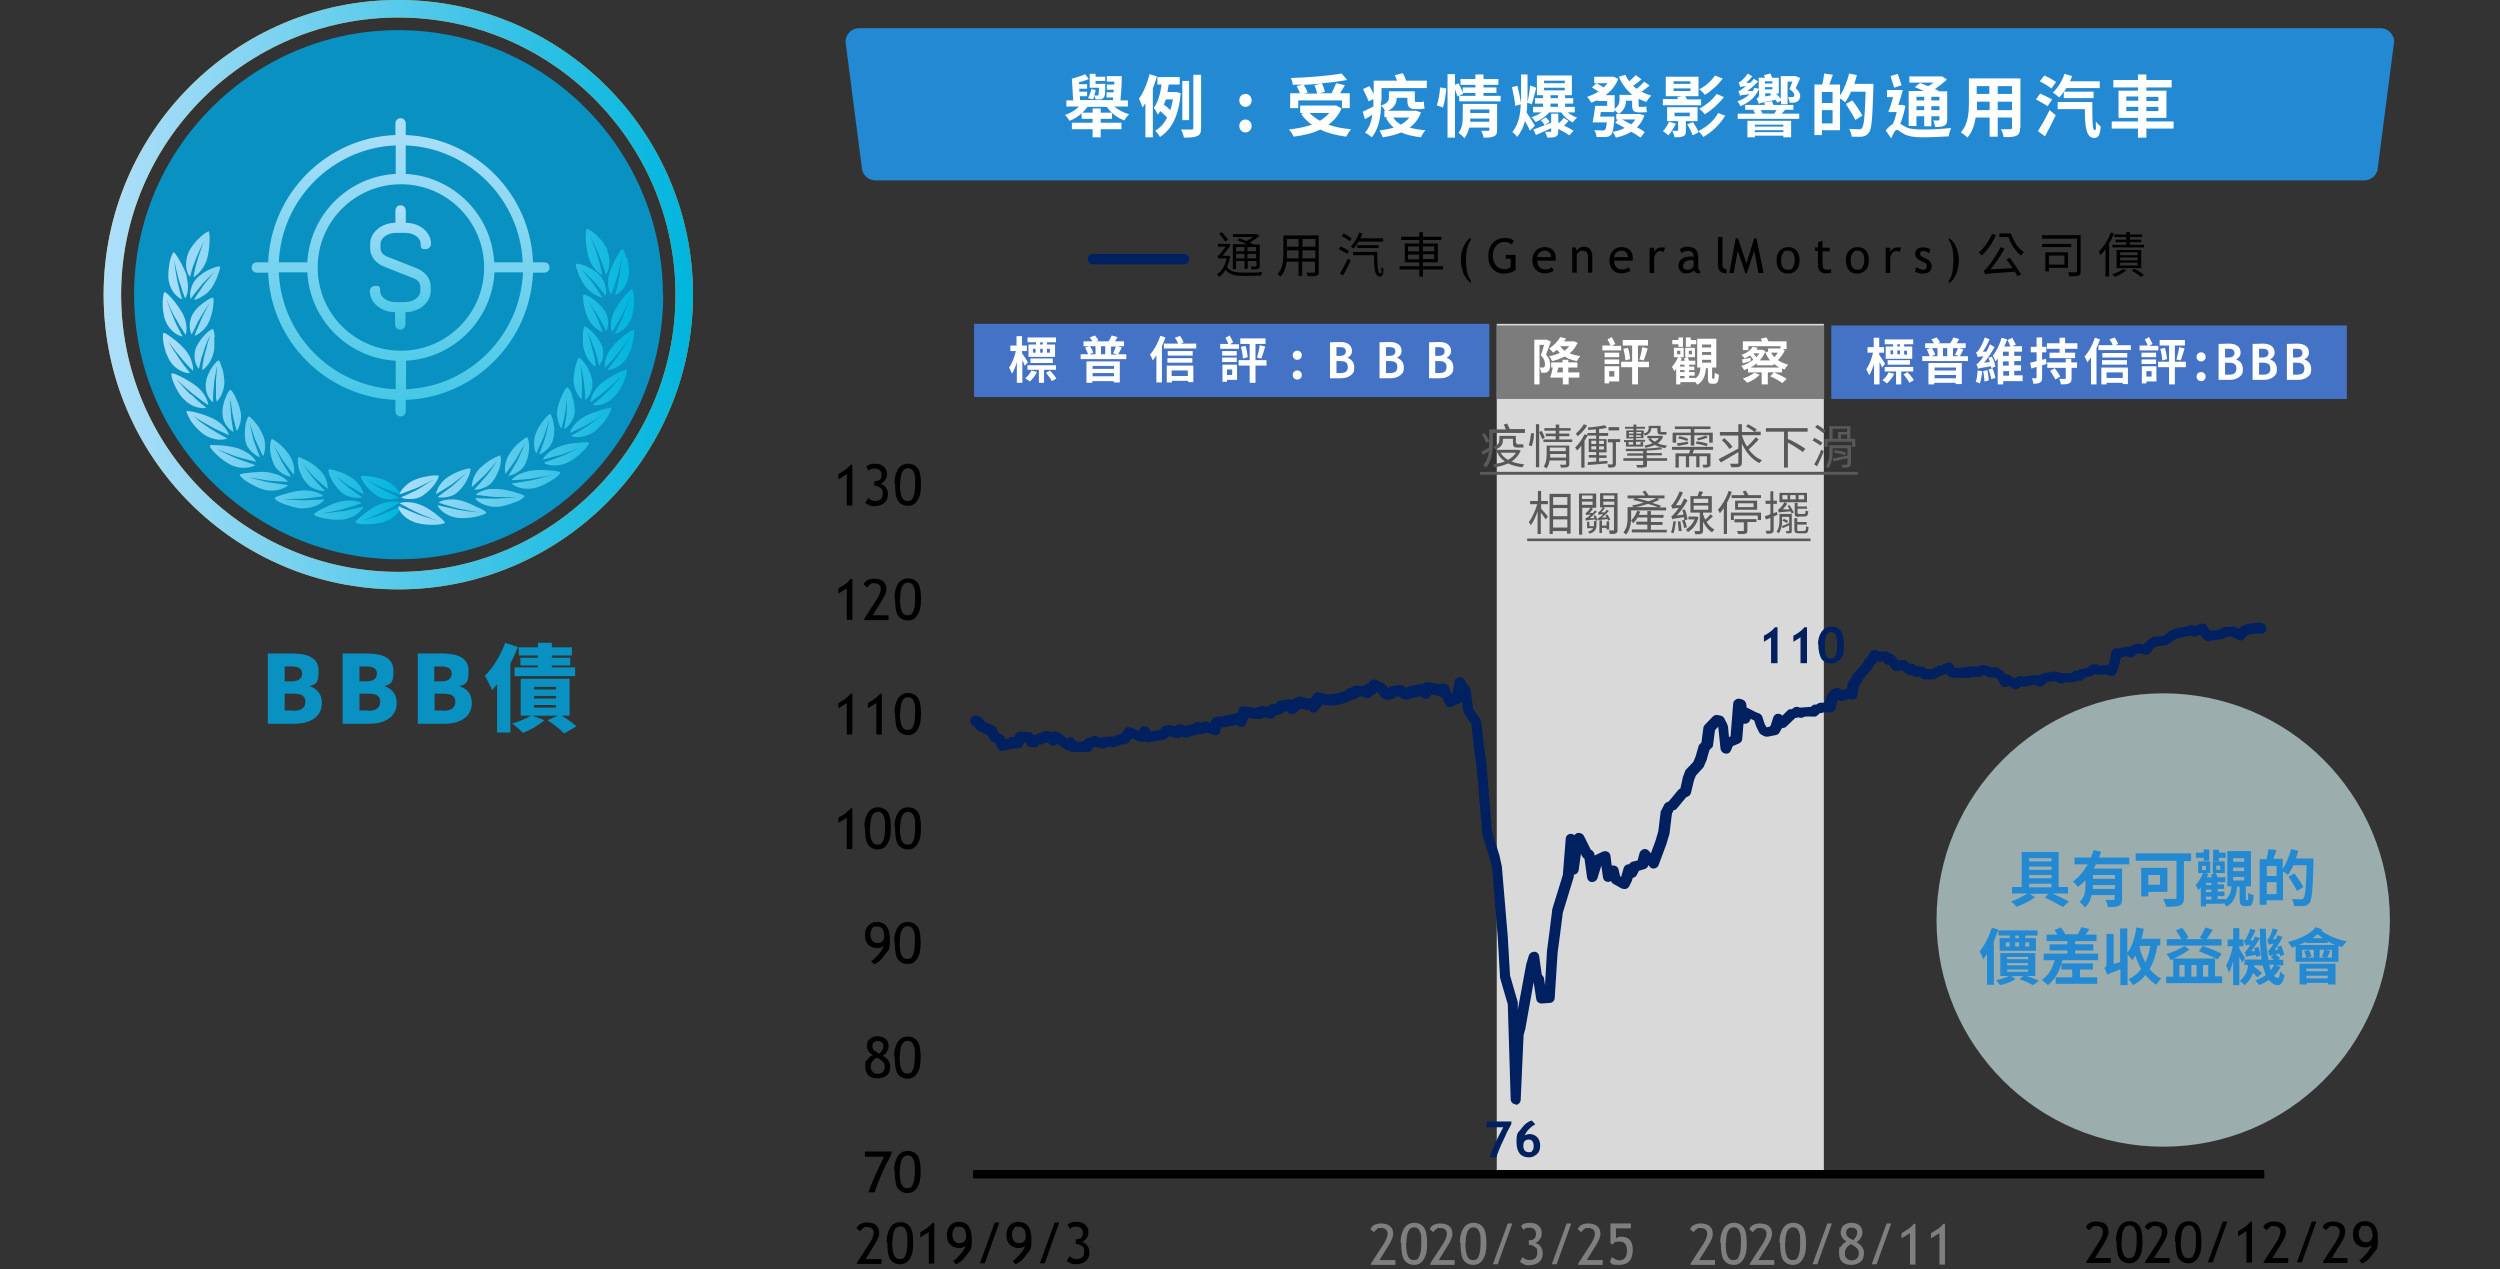<?xml version="1.0" encoding="UTF-8"?>
<svg id="_圖層_1" data-name=" 圖層 1" xmlns="http://www.w3.org/2000/svg" version="1.1" xmlns:xlink="http://www.w3.org/1999/xlink" viewBox="0 0 772 392">
  <rect x="0" y="0" width="772" height="392" fill="#333333" stroke="none"/>
  <defs>
    <style>
      .cls-1 {
        fill: #db9c0f;
      }

      .cls-1, .cls-2, .cls-3, .cls-4, .cls-5, .cls-6, .cls-7, .cls-8, .cls-9, .cls-10, .cls-11, .cls-12, .cls-13, .cls-14, .cls-15, .cls-16, .cls-17 {
        stroke-width: 0px;
      }

      .cls-2 {
        fill: #000;
      }

      .cls-3 {
        fill: url(#_未命名漸層_199-3);
      }

      .cls-18 {
        opacity: .6;
      }

      .cls-4 {
        fill: url(#_未命名漸層_187-2);
      }

      .cls-5 {
        fill: #4472c4;
      }

      .cls-5, .cls-6, .cls-16 {
        fill-rule: evenodd;
      }

      .cls-6 {
        fill: #7c7c7c;
      }

      .cls-7 {
        fill: #2489d3;
      }

      .cls-8 {
        fill: url(#_未命名漸層_187);
      }

      .cls-9 {
        fill: #d9d9d9;
      }

      .cls-10 {
        fill: #595959;
      }

      .cls-11 {
        fill: url(#_未命名漸層_199-2);
      }

      .cls-12 {
        fill: #002060;
      }

      .cls-13 {
        fill: #fff;
      }

      .cls-14 {
        fill: #0891c1;
      }

      .cls-15 {
        fill: #7f7f7f;
      }

      .cls-16 {
        fill: #e1fffe;
      }

      .cls-17 {
        fill: url(#_未命名漸層_199);
      }
    </style>
    <linearGradient id="_未命名漸層_199" data-name="未命名漸層 199" x1="50.2" y1="116.8" x2="124" y2="116.8" gradientUnits="userSpaceOnUse">
      <stop offset="0" stop-color="#afdff9"/>
      <stop offset="1" stop-color="#00b5dd"/>
    </linearGradient>
    <linearGradient id="_未命名漸層_199-2" data-name="未命名漸層 199" x1="122.9" y1="116.3" x2="195.9" y2="116.3" xlink:href="#_未命名漸層_199"/>
    <linearGradient id="_未命名漸層_199-3" data-name="未命名漸層 199" x1="32" y1="91" x2="214.1" y2="91" xlink:href="#_未命名漸層_199"/>
    <linearGradient id="_未命名漸層_187" data-name="未命名漸層 187" x1="123.8" y1="63.3" x2="123.8" y2="101.9" gradientUnits="userSpaceOnUse">
      <stop offset="0" stop-color="#afdff9"/>
      <stop offset="1" stop-color="#40c7e5"/>
    </linearGradient>
    <linearGradient id="_未命名漸層_187-2" data-name="未命名漸層 187" x1="123.8" y1="36.5" x2="123.8" y2="128.5" xlink:href="#_未命名漸層_187"/>
  </defs>
  <g>
    <path class="cls-7" d="M730.1,55.7h-459.8c-2.3,0-4.2-1.9-4.2-4.2l-5-38.6c0-2.3,1.9-4.2,4.2-4.2h469.8c2.3,0,4.2,1.9,4.2,4.2l-5,38.6c0,2.3-1.9,4.2-4.2,4.2Z"/>
    <g>
      <path class="cls-13" d="M344.1,32.9c1.2,1,2.8,1.9,4.6,2.4-.5.4-1.2,1.3-1.5,1.9-2.2-.8-4.2-2.4-5.4-4.2h-6c-1.3,1.8-3.3,3.5-5.5,4.3-.3-.5-1-1.4-1.4-1.8,1.6-.5,3.2-1.5,4.3-2.6h-3.9v-1.9h2.1l-.4-6.7c1.2-.3,3.1-.9,4.1-1.4l1.1,1.5c-.8.4-2,.7-3,1v.6h2.5v1.4h-2.4v.9h2.4v1.4h-2.2v1.2h10.2v-.8c0,0-2,0-2,0v-1.6h2.2v-.8s-2.1,0-2.1,0v-1.6h2.3v-.9s-2.3,0-2.3,0v-1.7h4.6c0,2.4-.2,5.4-.4,7.5h2.3v1.9h-4.1ZM339.9,37.9h6.4v2h-6.4v2.5h-2.5v-2.5h-6.4v-2h6.4v-1.2h-3.4v-1.9h3.4v-1.3h2.5v1.3h3.5v1.9h-3.5v1.2ZM338.3,27.8c0,.5-.2,1.1-.4,1.7.4,0,.7,0,.9,0s.3,0,.4-.2c.1-.2.1-.8.2-2.2h-2.9v-4.3h1.8v.9h3v1.3h-3v.9h3v.6c0,2.4-.1,3.3-.5,3.7-.3.3-.6.5-1,.5-.3,0-.9,0-1.5,0,0-.3-.2-.8-.3-1.1-.1.4-.3.8-.5,1.1l-1.5-.4c.4-.7.8-1.8,1-2.8l1.4.3Z"/>
      <path class="cls-13" d="M357.3,23.5c-.4,1.3-.8,2.5-1.3,3.8v15.1h-2.3v-10.5c-.3.4-.6.9-.9,1.3-.2-.6-.7-2.1-1.1-2.7,1.4-1.9,2.6-4.8,3.3-7.6l2.2.7ZM363.2,28.4l1.4.4c-.6,6.9-2.7,11.1-6.4,13.5-.3-.6-1-1.5-1.5-1.9,1.5-.9,2.8-2.2,3.7-4.1-.5-.6-1.4-1.3-2.1-2-.2.4-.5.8-.8,1.1-.2-.5-.8-1.7-1.2-2.1,1.3-1.7,2-4.3,2.4-7.2h-1.3v-2.3h6.9v2.3h-3.4c-.1.8-.3,1.6-.4,2.3h2.7ZM360,30.7c-.2.6-.4,1.1-.6,1.6.7.5,1.5,1.2,2,1.7.3-1,.6-2.1.8-3.3h-2.2ZM370.9,23.1v16.4c0,1.5-.3,2.1-1.2,2.5-.8.4-2.2.5-4.1.5-.1-.7-.5-1.8-.9-2.5,1.4,0,2.8,0,3.2,0,.4,0,.6-.1.6-.5v-16.4h2.4ZM367.2,37.1h-2.1v-12.1h2.1v12.1Z"/>
      <path class="cls-13" d="M382.7,31c0-1.2.8-2,1.9-2s1.9.9,1.9,2-.8,2-1.9,2-1.9-.9-1.9-2ZM382.7,38.9c0-1.1.8-2,1.9-2s1.9.9,1.9,2-.8,2-1.9,2-1.9-.9-1.9-2Z"/>
      <path class="cls-13" d="M414.2,33.6c-.9,2.1-2.3,3.7-4,4.9,2,.7,4.4,1.2,7,1.4-.5.6-1.2,1.7-1.5,2.3-3-.4-5.8-1.1-8-2.2-2.4,1.2-5.2,1.8-8.2,2.2-.3-.6-.9-1.7-1.5-2.2,2.6-.3,5.1-.8,7.1-1.5-1.3-.9-2.4-2-3.3-3.3l.7-.3h-1v-2.3h11.1c0-.1,1.7.9,1.7.9ZM400.7,33.4h-2.3v-4.6h3c-.2-.7-.6-1.5-1-2.2l1.9-.5c-1,0-2.1.1-3.1.1,0-.6-.3-1.6-.6-2.1,5.5-.2,11.8-.7,15.7-1.4l1.7,2c-2.3.4-5,.8-7.8,1,.4.8.8,2,.9,2.7l-1.6.4h3.7c.5-1,1-2.2,1.4-3.1l2.7.6c-.5.9-1,1.7-1.5,2.5h3v4.6h-2.4v-2.4h-13.5v2.4ZM408,25.8c-1.8.2-3.6.3-5.4.4.5.8,1,1.7,1.2,2.4l-1.1.3h4c-.1-.7-.4-1.8-.8-2.6l2.1-.5ZM404.4,34.9c.9.9,1.9,1.7,3.2,2.4,1.1-.7,2.1-1.5,2.9-2.4h-6Z"/>
      <path class="cls-13" d="M426.4,31.4c0,.4,0,.8,0,1.2,2.2-.7,2.5-1.6,2.5-2.6v-1.8h8v2.6c0,.5,0,.7.4.7h1.2c.3,0,.9,0,1.2-.2,0,.7.1,1.6.2,2.2-.3.1-.9.2-1.3.2h-1.4c-2.2,0-2.6-.8-2.6-3v-.5h-3.3c0,1.5-.6,3-2.7,4h8.7c0,0,1.5.5,1.5.5-.7,2-2,3.6-3.5,4.7,1.4.4,3.1.7,4.9.8-.5.5-1.1,1.5-1.4,2.2-2.4-.3-4.4-.7-6.1-1.5-1.7.7-3.6,1.2-5.7,1.5-.2-.6-.7-1.6-1-2.1,1.6-.2,3.1-.5,4.4-.9-1-.8-1.8-1.8-2.4-3l.6-.2h-1.1v-2.1h.2c-.3-.5-.8-1.1-1.2-1.5-.1,3.2-.7,7.2-2.9,9.8-.4-.4-1.5-1.2-2.1-1.4,1.4-1.6,2-3.6,2.3-5.6-.8.5-1.5,1-2.3,1.4l-.7-2.3c.8-.4,2-1,3.3-1.6,0-.6,0-1.1,0-1.6v-.7l-1.5.7c-.3-1-1.1-2.6-1.7-3.8l2-.9c.4.7.9,1.6,1.3,2.4v-4.1h7.2c-.2-.6-.5-1.2-.7-1.7l2.5-.6c.4.7.8,1.6,1,2.3h6.4v2.3h-14v4.1ZM430.2,36.3c.6.9,1.4,1.6,2.4,2.2,1-.6,1.9-1.3,2.6-2.2h-5Z"/>
      <path class="cls-13" d="M443.7,32.5c.5-1.4.9-3.7,1-5.5l1.9.3c-.1,1.8-.5,4.3-1,5.9l-2-.7ZM463.4,29.5v1.8h-12.8v-1.8l-.5.3c-.2-.6-.5-1.4-.8-2.2v14.9h-2.3v-19.6h2.3v3.3l1.1-.5c.5,1,1.2,2.4,1.4,3.3l-1.2.6h5v-.9h-3.9v-1.7h3.9v-.8h-4.6v-1.8h4.6v-1.4h2.5v1.4h4.6v1.8h-4.6v.8h4v1.7h-4v.9h5.3ZM462.3,40.1c0,1.1-.2,1.7-1,2-.7.4-1.8.4-3.2.4,0-.6-.4-1.5-.7-2.1.9,0,1.8,0,2.1,0s.4,0,.4-.3v-.7h-6.2c-.3,1.2-.8,2.4-1.5,3.3-.3-.5-1.3-1.3-1.8-1.7,1.2-1.5,1.3-3.5,1.3-5.1v-3.8h10.6v8ZM459.9,37.6v-1h-5.9c0,.3,0,.6,0,1h6ZM454,33.8v1.1h5.9v-1.1h-5.9Z"/>
      <path class="cls-13" d="M472.4,40.3c-.3-.8-.9-1.9-1.5-2.9-.4,1.7-1.2,3.4-2.4,4.9-.3-.5-1-1.2-1.5-1.5,2-2.5,2.5-5.5,2.6-8.6l-1.7.5c-.1-1.5-.6-3.9-1-5.8l1.7-.4c.4,1.8.9,4,1.1,5.4,0-.6,0-1.1,0-1.7v-7.2h2v7.2c0,.5,0,.9,0,1.4.3-1.4.7-3.7.8-5.2l1.9.7c-.5,1.7-.9,3.8-1.4,5.1l-1.4-.5c0,1,0,2-.2,3,.7,1,2.2,3.5,2.6,4.1l-1.6,1.6ZM484.1,34.7c.8.7,1.9,1.3,2.9,1.6-.4.4-1,1-1.3,1.5-1.4-.6-2.8-1.9-3.6-3.1h-3.7c-1,1.2-2.7,2.4-4.2,3-.3-.5-.9-1.2-1.3-1.5,1-.3,2.2-.8,3.1-1.5h-2.6v-1.7h3.1v-1h-2.5v-1.7h2.5v-.9h-1.9v-6.1h10.8v6.1h-2.1v.9h2.5v1.7h-2.5v1h3v1.7h-2.3ZM484.3,37.4c-.4.5-.9,1-1.3,1.4,1.2.6,2.2,1.1,2.9,1.6l-1.3,1.4c-.8-.6-2.1-1.3-3.4-2v.7c0,.9-.2,1.4-.8,1.7-.6.3-1.4.3-2.6.3-.1-.5-.4-1.3-.7-1.8.7,0,1.4,0,1.6,0,.2,0,.3,0,.3-.3v-.8c-1.6.7-3.3,1.5-4.7,2.1l-.8-1.7c1.4-.5,3.4-1.3,5.5-2.1v-2.8h2.2v2.8h.3c.5-.4,1-1,1.4-1.5l1.4.9ZM477.3,36.2c.4.4,1,1,1.2,1.4l-1.5,1.1c-.2-.5-.7-1.1-1.2-1.5l1.4-.9ZM476.8,25.7h6.4v-.8h-6.4v.8ZM476.8,27.9h6.4v-.8h-6.4v.8ZM478.8,30.3h2.3v-.9h-2.3v.9ZM478.8,33h2.3v-1h-2.3v1Z"/>
      <path class="cls-13" d="M509.4,26.4c-.8.7-1.7,1.4-2.5,1.9.9.5,1.9.9,3,1.2-.5.5-1.2,1.4-1.5,2-.9-.3-1.6-.6-2.4-1v1.8c0,.5,0,.7.3.7h1c.3,0,.8,0,1.1-.1,0,.5,0,1.2.2,1.7-.3.1-.8.1-1.2.1h-1.3c-1.8,0-2.1-.7-2.1-2.4v-1.2h-1.9c0,1.5-.6,3-2.3,4.2-.2-.4-.8-1-1.3-1.3v.6h-4.2c0,.5-.1,1-.2,1.4h4.4s0,.6,0,.9c-.2,2.8-.5,4.2-1,4.7-.4.5-.9.7-1.7.7-.6,0-1.7,0-2.8,0,0-.7-.3-1.5-.7-2.1,1,0,2.1.1,2.5.1s.6,0,.8-.2c.3-.2.4-.9.6-2.3h-4.4c.3-1.4.6-3.4.8-5.1h3.7v-1.5h-3v-.3c-.6.3-1.3.6-1.9.8-.3-.5-.9-1.4-1.3-1.8,1.2-.4,2.4-.9,3.5-1.6-.6-.4-1.3-.9-2-1.3l1.4-1.3c.7.4,1.6.9,2.2,1.3.4-.4.9-.9,1.2-1.3h-4.1v-2h5.9c0-.1,1.5.7,1.5.7-.8,2.1-2.2,3.7-3.9,5h2.8v4.2c1.3-.9,1.5-1.9,1.5-2.8v-1.5h4c-1.8-1.4-3.2-3.3-4.2-5.6l2-.6c.3.7.7,1.4,1.2,2,.7-.6,1.5-1.3,2-1.9l1.8,1.3c-.9.7-1.8,1.5-2.6,2,.4.3.7.7,1.1.9.8-.6,1.8-1.5,2.3-2.2l1.8,1.3ZM507.8,35.6c-.5,1.5-1.3,2.8-2.3,3.7.9.5,1.8,1,2.4,1.5l-1.3,1.7c-.7-.5-1.7-1.2-2.9-1.8-1.3.8-2.9,1.4-4.7,1.8-.2-.5-.7-1.3-1-1.8,1.4-.2,2.6-.6,3.7-1.2-1-.6-2-1.1-2.9-1.6l.8-1h-.5v-1.7h7.2c0,0,1.4.4,1.4.4ZM500.9,36.9c.9.5,1.8.9,2.8,1.5.5-.4.9-.9,1.3-1.5h-4.1Z"/>
      <path class="cls-13" d="M517.5,38.2c-.6,1.3-1.5,2.7-2.3,3.6-.4-.4-1.2-1-1.7-1.3.8-.8,1.5-1.9,1.9-2.9l2.1.6ZM525.3,32.5h-11.8v-1.9h4.7c-.1-.2-.2-.4-.3-.6l1.6-.3h-5.1v-6h10.1v6h-4.1c.2.3.4.6.5,1h4.4v1.9ZM520.6,37.5v2.8c0,1-.1,1.5-.9,1.8-.7.3-1.5.3-2.6.3-.1-.6-.4-1.4-.7-2,.6,0,1.3,0,1.5,0s.3,0,.3-.3v-2.7h-3.4v-4.3h9.4v4.3h-3.6ZM516.8,25.9h5.2v-.8h-5.2v.8ZM516.8,28.1h5.2v-.8h-5.2v.8ZM517.1,35.9h4.7v-1.1h-4.7v1.1ZM532.8,35.6c-1.6,2.8-4.1,5.1-6.8,6.7-.4-.6-1-1.4-1.7-1.9,0,.2.1.3.2.5l-1.8.9c-.3-.9-1-2.3-1.7-3.4l1.8-.7c.5.8,1.2,1.9,1.6,2.8,2.5-1.2,4.9-3.2,6.2-5.6l2.3.9ZM532,24.2c-1.4,2-3.5,3.8-5.5,5.1-.4-.5-1.1-1.3-1.8-1.7,1.8-.9,3.8-2.6,4.9-4.3l2.4,1ZM532.4,29.9c-1.6,2.1-3.8,4.1-6,5.4-.4-.6-1.1-1.3-1.7-1.7,1.9-1,4.2-2.8,5.4-4.6l2.3,1Z"/>
      <path class="cls-13" d="M543,27.8c-1.1,2.4-3.1,4-5.6,5-.1-.4-.6-1.2-.9-1.5,1.4-.5,2.8-1.2,3.7-2.2-2.2.2-2.7.3-2.9.5h0c0-.4-.3-1.1-.5-1.5.4,0,.8-.3,1.3-.7.2-.1.6-.4,1-.8-1.2.1-1.5.2-1.7.3-.1-.3-.4-1.1-.5-1.5.3,0,.6-.2.9-.5.3-.3,1.3-1.2,1.9-2.2l1.4.9c-.6.7-1.2,1.4-1.9,2h1.3c.4-.4.8-.9,1.1-1.3l1.3.9c-1,1-2.2,2.1-3.3,2.9h1.7c.2-.4.3-.7.4-1l1.4.3v-3.4h1.9c0-.3-.2-.6-.3-.8l2-.5c.2.4.4.9.5,1.3h2.1v4.9h-.8c.5.5,1,1.1,1.4,1.6v-7h4.6c0,0,1.4.6,1.4.6-.4,1-.9,2.1-1.4,3.1,1,.9,1.4,1.7,1.4,2.4,0,.8-.3,1.3-.8,1.7-.3.2-.7.3-1,.4-.4,0-1,0-1.5,0,0-.5-.2-1.2-.5-1.7.5,0,.9,0,1.2,0,.2,0,.4,0,.5-.1.2-.1.3-.3.3-.6,0-.4-.4-1-1.5-1.8.3-.8.6-1.6.9-2.3h-1.5v7h-2v-1.1l-1.2.6c-.1-.3-.3-.6-.5-.9-4.1.9-4.8,1-5.2,1.3,0-.5-.5-1.3-.7-1.6.4-.2.8-.5.8-1.3v-1.3ZM551.2,34c-.4.4-.7.8-1,1.1h5.4v1.6h-19v-1.6h5.4c-.1-.3-.4-.7-.6-1l.7-.2h-3.2v-1.5h6.1c0-.3-.2-.5-.3-.7l2.4-.5c.2.4.4.8.5,1.2h6.2v1.5h-2.5ZM539.6,37.3h13.5v5.1h-2.4v-.5h-8.8v.5h-2.3v-5.2ZM541.9,38.5v.6h8.8v-.6h-8.8ZM550.7,40.8v-.6h-8.8v.6h8.8ZM543.7,34c.2.3.5.7.5,1h-.4c0,.1,4.2.1,4.2.1h-.1c.2-.4.5-.8.7-1.1h-4.9ZM547.3,25.1h-2.3v.7h2.3v-.7ZM547.3,26.9h-2.3v.7h2.3v-.7ZM547,29.4c-.1-.1-.3-.3-.4-.4l.4-.2h-1.9v1l1.9-.4Z"/>
      <path class="cls-13" d="M578.5,26.1s0,.8,0,1.1c-.3,9.4-.5,12.7-1.4,13.8-.6.8-1.2,1-2,1.2-.8.1-2.1,0-3.3,0,0-.7-.4-1.7-.8-2.4,1.3.1,2.6.1,3.1.1s.7,0,.9-.4c.6-.7.9-3.8,1.1-11.2h-4.5c-.5,1.3-1.2,2.4-1.8,3.3-.3-.3-1-.8-1.6-1.2v9.8h-5.6v1.5h-2.3v-15.6h2.4c.3-1,.5-2.4.6-3.4l2.7.4c-.4,1-.7,2.1-1.1,3h3.3v3.4c1.2-1.8,2.2-4.3,2.8-6.8l2.4.5c-.2.9-.5,1.8-.8,2.7h5.9ZM565.9,28.4h-3.3v3.4h3.3v-3.4ZM565.9,38.1v-4.1h-3.3v4.1h3.3ZM572.9,37c-.6-1.3-1.9-3.3-2.9-4.9l2-1.1c1.1,1.4,2.4,3.4,3.1,4.7l-2.1,1.3Z"/>
      <path class="cls-13" d="M588.4,32.7c-.4,1.9-.9,3.9-1.6,5.5.3.2.7.5,1.3.8,1.4.9,3.4,1,5.9,1s6.2-.2,8.5-.5c-.3.7-.7,1.9-.7,2.6-1.7.1-5.4.3-7.9.3s-4.6-.2-6.1-1.1c-.9-.5-1.6-1.2-2.1-1.2s-1.2,1.4-1.7,2.6l-1.7-2.4c.7-.9,1.5-1.6,2.2-2,.5-1,.9-2.4,1.2-3.7h-2.6c.5-1.2,1-2.9,1.5-4.6h-1.9v-2.2h4.9c-.4,1.5-.9,3.1-1.4,4.6h1.2c0,0,1,.3,1,.3ZM584.9,27.1c-.2-.9-.8-2.5-1.1-3.6l2.2-.7c.4,1.1.9,2.5,1.2,3.5l-2.3.8ZM591.8,38.9h-2.4v-10.8h4.7c-1-.4-2-.9-2.8-1.2l1.6-1.3c.7.3,1.6.6,2.5,1,.6-.3,1.2-.7,1.7-1.1h-7.5v-1.9h10.1c0-.1,1.5,1,1.5,1-1.1,1-2.4,2-3.7,2.9.5.2.9.4,1.3.7h2.5v8.7c0,1-.2,1.5-.9,1.9-.7.4-1.6.4-2.8.4-.1-.6-.4-1.4-.6-2,.7,0,1.4,0,1.6,0,.3,0,.3-.1.3-.3v-1h-2.5v3.1h-2.2v-3.1h-2.4v3.1ZM591.8,29.9v1.1h2.4v-1.1h-2.4ZM594.2,34v-1.2h-2.4v1.2h2.4ZM598.9,29.9h-2.5v1.1h2.5v-1.1ZM598.9,34v-1.2h-2.5v1.2h2.5Z"/>
      <path class="cls-13" d="M623.8,39.5c0,1.3-.3,2-1.1,2.4-.9.4-2.1.5-4,.4,0-.7-.5-1.7-.8-2.4,1.2,0,2.6,0,2.9,0s.5-.1.5-.5v-3.1h-4.4v5.9h-2.5v-5.9h-4.3c-.4,2.3-1.1,4.6-2.6,6.2-.4-.5-1.4-1.3-2-1.6,2.3-2.5,2.5-6.3,2.5-9.2v-7.5h15.9v15.2ZM614.4,34v-2.6h-3.9v.4c0,.7,0,1.4,0,2.2h4ZM610.4,26.6v2.4h3.9v-2.4h-3.9ZM621.3,26.6h-4.4v2.4h4.4v-2.4ZM621.3,34v-2.6h-4.4v2.6h4.4Z"/>
      <path class="cls-13" d="M632.3,32.8c-.8-.6-2.5-1.5-3.6-2.1l1.3-1.8c1.1.5,2.8,1.3,3.7,1.8l-1.4,2.1ZM629.3,40.5c1-1.6,2.5-4.1,3.6-6.5l1.9,1.6c-1,2.1-2.2,4.5-3.3,6.5l-2.2-1.6ZM633.4,27.3c-.8-.7-2.4-1.6-3.5-2.2l1.4-1.8c1.1.5,2.8,1.4,3.6,2l-1.4,2ZM637.3,28.3c-.5.7-.9,1.3-1.4,1.8-.5-.4-1.4-1.2-2-1.5,1.5-1.4,2.9-3.5,3.6-5.8l2.4.7c-.2.5-.4,1-.7,1.6h9.2v2.1h-10.3c-.2.4-.5.7-.7,1.1h9.1v2h-9.2v-2ZM646.1,31.5c0,5.1,0,8.7.7,8.7s.3-1.1.4-2.7c.4.5,1,1.2,1.5,1.6-.2,2.4-.6,3.5-2,3.5-2.5,0-2.9-3.5-2.9-8.9h-8.4v-2.2h9.8s1,0,1,0Z"/>
      <path class="cls-13" d="M671.2,39.7h-8.4v2.8h-2.6v-2.8h-8.1v-2.2h8.1v-1.1h-6v-8.4h6v-1h-7.6v-2.3h7.6v-1.7h2.6v1.7h7.8v2.3h-7.8v1h6.2v8.4h-6.2v1.1h8.4v2.2ZM656.6,31.1h3.7v-1.3h-3.7v1.3ZM660.3,34.3v-1.3h-3.7v1.3h3.7ZM662.8,29.9v1.3h3.7v-1.3h-3.7ZM666.5,33h-3.7v1.3h3.7v-1.3Z"/>
    </g>
    <g>
      <path class="cls-12" d="M365.6,81.6h-28.1c-.9,0-1.6-.7-1.6-1.6s.7-1.6,1.6-1.6h28.1c.9,0,1.6.7,1.6,1.6s-.7,1.6-1.6,1.6Z"/>
      <g>
        <path class="cls-2" d="M379.9,79c-.2,1.3-.5,2.4-1,3.4,1,1.6,2.9,1.8,5.6,1.8s3.7,0,5.3-.2c-.2.2-.3.8-.4,1.1-1.4,0-3.3.1-4.9.1-3,0-4.9-.3-6-1.9-.6.9-1.2,1.7-2,2.2-.2-.2-.5-.6-.7-.8,1.4-.9,2.5-2.6,3-4.9h-1.6c-.4,0-.8,0-.9.2,0-.3-.3-.8-.4-1,.2,0,.5-.1.7-.4.3-.3,1.2-1.5,1.9-2.4h-2.4v-.9h3.3c0,0,.7.3.7.3-.6.9-1.8,2.4-2.6,3.4h1.9s.6.2.6.2ZM378.4,74.6c-.4-.6-1.2-1.6-1.9-2.4l.8-.5c.7.7,1.5,1.7,1.9,2.3l-.9.6ZM381.7,83.1h-1v-7.7h4.3c-.9-.4-2-.9-2.9-1.2l.7-.6c.6.2,1.4.5,2.1.8.7-.3,1.5-.8,2.1-1.2h-6.3v-.9h7.5c0,0,.7.5.7.5-.8.8-1.9,1.5-3,2.1.5.2.9.4,1.2.6h1.9v6.6c0,.5-.1.8-.5.9-.4.1-1,.2-2,.2,0-.3-.2-.6-.3-.9.7,0,1.3,0,1.5,0,.2,0,.3,0,.3-.3v-1.4h-2.7v2.4h-1v-2.4h-2.6v2.4ZM381.7,76.3v1.3h2.6v-1.3h-2.6ZM384.3,79.8v-1.4h-2.6v1.4h2.6ZM387.9,76.3h-2.7v1.3h2.7v-1.3ZM387.9,79.8v-1.4h-2.7v1.4h2.7Z"/>
        <path class="cls-2" d="M407.3,83.9c0,.7-.2,1-.7,1.2-.5.2-1.4.2-2.8.2,0-.3-.2-.8-.4-1.1,1,0,2.1,0,2.3,0,.3,0,.4-.1.4-.4v-3h-4v4.4h-1.1v-4.4h-3.7c-.2,1.7-.7,3.4-1.9,4.6-.2-.2-.6-.6-.9-.7,1.7-1.9,1.8-4.5,1.8-6.6v-5.4h10.9v11.1ZM401,79.8v-2.5h-3.6v.9c0,.5,0,1.1,0,1.6h3.6ZM397.4,73.8v2.4h3.6v-2.4h-3.6ZM406.2,73.8h-4v2.4h4v-2.4ZM406.2,79.8v-2.5h-4v2.5h4Z"/>
        <path class="cls-2" d="M416,78.4c-.6-.4-1.7-1-2.6-1.5l.6-.8c.9.4,2,1,2.6,1.4l-.6.9ZM413.8,84.4c.7-1.1,1.7-3,2.5-4.6l.8.7c-.7,1.5-1.6,3.3-2.4,4.6l-1-.7ZM416.8,74.5c-.5-.5-1.6-1.2-2.5-1.6l.6-.8c.9.4,2,1.1,2.5,1.6l-.7.9ZM419.6,74.5c-.5.9-1.1,1.6-1.6,2.3-.2-.2-.6-.5-.9-.7,1.1-1,2.1-2.7,2.6-4.3l1,.3c-.2.5-.4,1-.6,1.5h7v1h-7.5ZM425.3,77.8c0,3.7.1,6.6.9,6.6s.3-.9.3-2c.2.2.5.5.7.6,0,1.8-.3,2.4-1.1,2.4-1.6,0-1.8-2.6-1.8-6.6h-6.5v-1h7.6ZM419.1,76.6v-.9h6.6v.9h-6.6Z"/>
        <path class="cls-2" d="M445.6,83.2h-6.2v2.2h-1.1v-2.2h-6.1v-1h6.1v-1.2h-4.5v-5.8h4.5v-1.1h-5.6v-1h5.6v-1.4h1.1v1.4h5.7v1h-5.7v1.1h4.6v5.8h-4.6v1.2h6.2v1ZM434.8,77.6h3.4v-1.5h-3.4v1.5ZM438.2,80.1v-1.5h-3.4v1.5h3.4ZM439.4,76.1v1.5h3.5v-1.5h-3.5ZM442.9,78.5h-3.5v1.5h3.5v-1.5Z"/>
        <path class="cls-2" d="M454.2,73.5v.6c-1,1.4-1.5,3.4-1.5,6.1s.5,5.3,1.5,6.4v.8c-1-.7-1.8-1.7-2.3-3-.5-1.3-.8-2.7-.8-4.3s.3-2.7.9-4c.6-1.4,1.3-2.2,2.2-2.7Z"/>
        <path class="cls-2" d="M467.5,74.3l-.6,1.2c-.7-.5-1.5-.8-2.2-.8-1.1,0-2,.4-2.7,1.2s-1,1.8-1,3.1.3,2.2,1,3c.6.8,1.5,1.1,2.6,1.1s1.4-.2,1.9-.7v-2.5h-1.5v-1.2h3v4.7c-.4.3-.9.6-1.6.8-.7.2-1.4.3-2,.3-1.5,0-2.6-.5-3.5-1.5-.9-1-1.3-2.3-1.3-4s.5-3,1.4-4c.9-1,2.2-1.5,3.8-1.5s2,.3,2.7.9Z"/>
        <path class="cls-2" d="M480.4,80.5h-5.7c0,.9.3,1.6.8,2.1.4.4,1,.6,1.7.6s1.5-.2,2-.7l.6,1c-.2.2-.5.4-1,.6-.6.2-1.2.3-1.9.3-1,0-1.8-.3-2.5-1-.8-.7-1.2-1.7-1.2-3s.4-2.3,1.2-3.1c.7-.7,1.5-1,2.5-1s2,.3,2.6.9c.6.6.9,1.4.9,2.4s0,.6-.1.8ZM477,77.4c-.6,0-1.1.2-1.6.6-.4.4-.6.9-.7,1.4h4.3c0-.6-.2-1-.5-1.4-.4-.4-.9-.6-1.6-.6Z"/>
        <path class="cls-2" d="M490.4,84.3v-4.6c0-.8-.1-1.4-.4-1.8-.3-.3-.7-.5-1.3-.5s-.6,0-1,.3-.6.4-.8.7v5.8h-1.4v-7.8h1l.4,1c.5-.8,1.2-1.2,2.2-1.2,1.7,0,2.6,1,2.6,3.1v4.9h-1.4Z"/>
        <path class="cls-2" d="M504.1,80.5h-5.7c0,.9.3,1.6.8,2.1.4.4,1,.6,1.7.6s1.5-.2,2-.7l.6,1c-.2.2-.5.4-1,.6-.6.2-1.2.3-1.9.3-1,0-1.8-.3-2.5-1-.8-.7-1.1-1.7-1.1-3s.4-2.3,1.2-3.1c.7-.7,1.5-1,2.5-1s2,.3,2.6.9c.6.6.9,1.4.9,2.4s0,.6-.1.8ZM500.7,77.4c-.6,0-1.1.2-1.6.6-.4.4-.6.9-.7,1.4h4.3c0-.6-.2-1-.5-1.4-.4-.4-.9-.6-1.6-.6Z"/>
        <path class="cls-2" d="M513.6,77.8c-.3-.2-.6-.3-.9-.3-.5,0-.9.2-1.3.7-.4.5-.6,1-.6,1.6v4.5h-1.4v-7.8h1.4v1.3c.5-.9,1.3-1.4,2.3-1.4s.6,0,1.1.1l-.6,1.4Z"/>
        <path class="cls-2" d="M523.2,83.4c-.6.7-1.4,1-2.6,1s-1.1-.2-1.6-.7c-.5-.4-.7-1-.7-1.7s.3-1.5,1-2c.7-.5,1.6-.8,2.7-.8s.6,0,1,.2c0-1.3-.6-1.9-1.7-1.9s-1.5.2-2,.7l-.6-1.2c.3-.2.6-.4,1.1-.6.5-.2.9-.2,1.3-.2,1.1,0,2,.3,2.5.8.5.5.8,1.3.8,2.5v2.8c0,.7.2,1.1.6,1.4v.7c-.6,0-1,0-1.3-.2-.3-.2-.5-.4-.6-.8ZM523,80.4c-.4,0-.7-.1-.9-.1-.7,0-1.3.2-1.7.5-.4.4-.7.8-.7,1.3,0,.8.5,1.2,1.4,1.2s1.3-.3,1.9-1v-1.9Z"/>
        <path class="cls-2" d="M530.5,82v-8.8h1.4v8.6c0,.4.1.8.4,1,.2.2.6.4.9.4v1.2c-1.8,0-2.7-.8-2.7-2.4Z"/>
        <path class="cls-2" d="M543,84.3l-1.3-6.9-2.3,7h-.4l-2.4-7-1.2,6.9h-1.4l2-10.7h.7l2.6,7.8,2.4-7.8h.7l2.2,10.7h-1.4Z"/>
        <path class="cls-2" d="M548.6,80.3c0-1.2.3-2.2,1-2.9.7-.7,1.5-1.1,2.6-1.1s2,.4,2.6,1.1c.6.7.9,1.7.9,3s-.3,2.3-1,3-1.5,1.1-2.6,1.1-2-.4-2.6-1.1c-.6-.7-.9-1.7-.9-3ZM550,80.3c0,2,.7,3,2.1,3s1.2-.3,1.5-.8c.4-.5.6-1.2.6-2.2,0-1.9-.7-2.9-2.1-2.9s-1.1.3-1.5.8c-.4.5-.6,1.2-.6,2.1Z"/>
        <path class="cls-2" d="M561.4,77.5h-.9v-1.1h.9v-1.6l1.4-.5v2.2h2.2v1.1h-2.2v3.9c0,.7.1,1.1.3,1.4.2.3.6.4,1.1.4s.7,0,1.1-.3l.2,1.2c-.6.1-1.2.2-1.9.2s-1.1-.2-1.6-.7c-.4-.5-.6-1-.6-1.7v-4.5Z"/>
        <path class="cls-2" d="M570,80.3c0-1.2.3-2.2,1-2.9.7-.7,1.5-1.1,2.6-1.1s2,.4,2.6,1.1c.6.7.9,1.7.9,3s-.3,2.3-1,3-1.5,1.1-2.6,1.1-2-.4-2.6-1.1c-.6-.7-.9-1.7-.9-3ZM571.5,80.3c0,2,.7,3,2.1,3s1.2-.3,1.5-.8c.4-.5.6-1.2.6-2.2,0-1.9-.7-2.9-2.1-2.9s-1.1.3-1.5.8c-.4.5-.6,1.2-.6,2.1Z"/>
        <path class="cls-2" d="M586.5,77.8c-.3-.2-.6-.3-.9-.3-.5,0-.9.2-1.3.7-.4.5-.6,1-.6,1.6v4.5h-1.4v-7.8h1.4v1.3c.5-.9,1.3-1.4,2.3-1.4s.6,0,1.1.1l-.6,1.4Z"/>
        <path class="cls-2" d="M591.3,83.8l.5-1.3c.8.5,1.4.8,1.9.8.9,0,1.3-.4,1.3-1.1s-.4-1-1.2-1.3c-.6-.3-1.1-.5-1.3-.7-.2-.2-.4-.3-.6-.5-.2-.2-.3-.4-.4-.6,0-.2-.1-.5-.1-.7,0-.6.2-1.1.7-1.5s1.1-.5,1.8-.5,1.3.2,2.2.5l-.4,1.3c-.6-.4-1.1-.7-1.7-.7s-.6,0-.8.2c-.2.2-.3.4-.3.6,0,.5.3.9.9,1.1l1,.5c.6.3,1.1.6,1.3,1,.3.4.4.8.4,1.3s-.2,1.3-.7,1.7-1.2.6-2.1.6-1.6-.2-2.3-.6Z"/>
        <path class="cls-2" d="M601.8,87.4v-.8c1-1.1,1.4-3.3,1.4-6.4s-.5-4.7-1.4-6.1v-.6c.8.4,1.6,1.3,2.2,2.7.6,1.4.9,2.7.9,4s-.3,3-.8,4.3c-.5,1.3-1.3,2.3-2.3,3Z"/>
        <path class="cls-2" d="M616.4,72.5c-1.1,2.5-2.7,4.8-4.4,6.4-.2-.2-.7-.7-1-.9,1.7-1.4,3.2-3.6,4.2-5.8l1.2.4ZM620.7,79.7c1.2,1.6,2.6,3.7,3.4,5l-1.1.6c-.2-.4-.5-.9-.8-1.4-7.8.5-8.6.6-9.2.8,0-.2-.3-.8-.4-1.2.4,0,.8-.6,1.4-1.3.6-.7,2.5-3.4,3.8-5.9l1.2.5c-1.3,2.3-2.8,4.6-4.4,6.4l6.9-.4c-.6-.9-1.3-1.9-1.9-2.7l1.1-.5ZM621,72.1c.7,2.4,2.2,4.6,4,5.8-.3.2-.7.7-.9,1-1.7-1.3-3.1-3.4-3.9-5.7h-2.8v-1.1h3.6Z"/>
        <path class="cls-2" d="M642.5,83.8c0,.8-.2,1.2-.7,1.3-.5.2-1.5.2-2.8.2,0-.3-.2-.9-.4-1.2,1,0,2.1,0,2.4,0,.3,0,.4,0,.4-.4v-10h-10.8v-1.1h11.9v11.1ZM639.6,76.3h-9v-1h9v1ZM632.7,82.7v1.1h-1.1v-5.9h7v4.8h-5.9ZM632.7,78.9v2.8h4.8v-2.8h-4.8Z"/>
        <path class="cls-2" d="M652.8,72.1c-.4,1-.9,2.1-1.5,3.1v10.2h-1.1v-8.5c-.5.7-1,1.3-1.5,1.9-.1-.2-.4-.8-.6-1.1,1.5-1.4,2.9-3.6,3.7-5.9l1,.3ZM656.6,83.5c-.9.8-2.3,1.5-3.5,2-.2-.2-.6-.6-.9-.8,1.2-.4,2.6-.9,3.3-1.6l1,.4ZM662.1,75.6v.8h-9.8v-.8h4.3v-.8h-3.3v-.8h3.3v-.8h-3.7v-.8h3.7v-.8h1.1v.8h3.8v.8h-3.8v.8h3.5v.8h-3.5v.8h4.3ZM661.2,82.8h-7.6v-5.6h7.6v5.6ZM660.1,77.9h-5.4v.9h5.4v-.9ZM660.1,79.5h-5.4v.9h5.4v-.9ZM660.1,81.1h-5.4v.9h5.4v-.9ZM659.2,83c1,.6,2.3,1.4,2.9,1.9l-1,.6c-.6-.6-1.9-1.4-2.9-2l1-.5Z"/>
      </g>
    </g>
    <g>
      <rect class="cls-9" x="462.2" y="100" width="101" height="261.3"/>
      <rect class="cls-2" x="300.5" y="361.3" width="398.7" height="2.6"/>
      <path class="cls-12" d="M468.1,341h0c-.9,0-1.6-.7-1.6-1.6l-.9-29.3-2.4-8.2c0-.1,0-.2,0-.4l-.7-12.1-1.7-21.1-.7-3-2.4-7.8c0-.1,0-.2,0-.4l-1.8-21.2-.7-4.7-.8-7.5-2.2-3.2c-.2-.2-.2-.5-.3-.7l-.4-3.2c-.2.2-.4.4-.6.5l-2.5,1.1c-.8.4-1.8,0-2.1-.8l-1-2.2c-.2,0-.4,0-.6-.1l-.8-.3-1.9-.4-.2.4c-.2.5-.7.9-1.2,1-.5,0-1.1,0-1.5-.5l-.3-.3-2.3.4-.5.2s0,0-.1,0l-.9.4c-.3.1-.6.1-.9,0l-.9-.2c-.3,0-.6-.2-.8-.5l-.2-.2h-1.2c0,0-.5.5-.5.5-.2.2-.4.3-.7.3l-.9.2c-.3,0-.6,0-.9,0l-.9-.4c-.4-.2-.7-.4-.9-.8l-.5-.9-.6-.3h0c-.3.6-.9.9-1.4.9v.2c-.3.4-.7.7-1.1.8-.4.1-.9,0-1.3-.2l-.5-.3h-1.3l-.4.4c-.4.4-.9.6-1.5.5l-.2.2c-.2.1-.3.2-.5.3l-3.3,1.1c0,0-.1,0-.2,0l-.9.2c-.2,0-.5,0-.7,0h-.3c0,0-.5,0-.5,0-.1,0-.2,0-.3,0h-.9c-.2,0-.3,0-.5,0l-1.1-.3v.3c-.2.1-.2.2-.3.3l-.9,1.2c-.3.4-.7.6-1.2.7-.5,0-1-.1-1.3-.5l-.2-.2c-.2,0-.4,0-.6,0l-1.8-.5h-.2c0,.1-1.7,1.4-1.7,1.4-.4.3-.8.4-1.3.3-.5,0-.9-.3-1.1-.7v-.2c-.1,0-1,.1-1,.1l-.5.5c-.3.3-.6.4-1,.5h-.9c0,.1-.5.6-.5.6-.4.5-1,.7-1.6.6l-1.7-.4-.3.2c-.4.3-.9.4-1.4.3h-.3c0,0-.5,0-.5,0-.2,0-.4,0-.6,0l-.9-.2h-1c0-.1-.5,1.5-.5,1.5-.2.6-.7,1.1-1.3,1.2-.6,0-1.2-.2-1.6-.7l-.8.2-2.5.4-.6.2c-.1,0-.3,0-.4,0h-.5l-.4,1.3c-.1.4-.4.8-.8,1-.4.2-.9.2-1.3,0l-2-.7-1,.4c-.5.2-1,.2-1.5,0-.1,0-.2.1-.3.1l-2.4.7-.8.3c-.5.2-1,.1-1.5-.1l-.3-.2h-.1c-.4.5-1,.7-1.6.5l-2.1-.6-.3.3c0,0-.2.2-.3.2l-.9.5c-.2.1-.4.2-.6.2l-4.2.7c-.5,0-.9,0-1.3-.3-.2,0-.4.1-.6.1h-.9c-.3,0-.5,0-.7-.2l-1.7-.9-.2.3c0,.1-.1.2-.2.3l-.9.9c-.4.4-1,.6-1.6.4h-.2s-2.1.8-2.1.8c-.4.2-.9.2-1.3,0h-.2c0,0-.3,0-.3,0-.1,0-.2,0-.3,0h-.3l-.3.2c-.4.3-.9.4-1.4.3l-1.9-.5h-.4c0,.2-.2.2-.3.2h-.1s-.3.6-.3.6c-.3.5-.8.8-1.4.8h-3.9c-.7.3-1.3,0-1.7-.5-.3,0-.6,0-.8-.1l-.9-.4c-.1,0-.2-.1-.3-.2l-1.8-1.3c-.3.3-.7.5-1.1.6-.5,0-1-.1-1.3-.5l-.6-.6-1.9.7c0,0-.1,0-.2,0h-.4c0,0-.6.6-.6.6-.4.3-.9.4-1.4.3l-.9-.2c-.5,0-.9-.4-1.1-.8l-.3-.5h-.5s-.3.7-.3.7c-.2.7-.9,1.1-1.5,1.1h-.9c-.2,0-.4,0-.6-.1h0c-.2.1-.4.2-.6.3l-2.5.5c-.8.2-1.5-.2-1.8-.9l-.7-1.5-.4-.2-.6-.3c-.3-.2-.6-.4-.7-.7l-.6-1.2-2.7-1.2c-.3-.1-.6-.4-.8-.7l-.6-.9c-.9-.2-1.4-1.1-1.2-2s1.1-1.4,2-1.2l.7.2c.4.1.8.4,1,.7l.6.9.4.2,2.5,1.1c.4.2.7.4.8.8l.6,1.3h.2c0,.1,0,.1.1.2l.9.5c.3.2.5.4.7.7l.3.7.8-.2.4-.3c.5-.3,1.1-.4,1.6-.2h0s.2-.6.2-.6c.3-.7.9-1.1,1.7-1.1l2.6.2c.6,0,1,.3,1.3.8v.2c.3-.1.4-.2.6-.2l.6-.2,2.4-.9c.4-.1.8-.1,1.2,0l.9.4s0,0,0,0c.4-.3,1-.4,1.6-.2l.9.4c.1,0,.2.1.3.2l2,1.5c.3-.3.8-.4,1.2-.4.5,0,.9.3,1.2.8l.3.5s0,0,0,0h2.4l.2-.4c.2-.4.6-.7,1.1-.8h.7c0-.1.7-.4.7-.4.3-.1.7-.2,1.1,0l1.7.5h0c.3-.2.6-.4,1-.4h1.4c.4-.2.7-.2,1.1,0h0s1.9-.8,1.9-.8c.3-.1.5-.1.8-.1h0c0,0,.8-1.3.8-1.3.4-.6,1.1-.9,1.8-.7l.7.2c.1,0,.2,0,.3.1l1.7.8.3-.6c.3-.6.9-.9,1.6-.9.7,0,1.2.5,1.5,1.1l.2.6,2.6-.4.4-.3.6-.6c.2-.2.5-.4.8-.5l.9-.2c.3,0,.5,0,.8,0l1.5.4.2-.2c.4-.4,1-.6,1.6-.4l.7.2c.2,0,.3.1.4.2h.2c0,.1.1,0,.1,0,0,0,.1,0,.2,0l2.2-.6.5-.3c.5-.4,1.3-.4,1.8,0h.1c0,0,.8-.3.8-.3.4-.2.8-.2,1.2,0l1,.3.2-.7c.2-.6.7-1,1.3-1.1l.9-.2c.1,0,.2,0,.3,0h1.2c0-.1.1-.2.2-.2l3.1-.5.7-.3c.1,0,.3,0,.4-.1l.2-.8c.2-.8,1-1.3,1.8-1.2l3.1.5h.6c.2-.2.4-.2.6-.1l.2-.2c.4-.3.9-.4,1.4-.3l1.5.3.2-.3c.3-.3.7-.5,1.1-.6h1c0-.1.5-.6.5-.6.3-.3.6-.4.9-.5l2.5-.4c.4,0,.9,0,1.2.3l.4-.3c0,0,.1,0,.2-.1l.9-.5c.4-.2.9-.3,1.3-.2l2,.6h.3c.3-.1.6-.1.9,0l.5-1c.3-.8,1.2-1.1,2-.9l2.2.6h1.2c.2-.2.5-.2.7-.1h.3c0,0,.4,0,.4,0l3-.9.6-.5c.3-.3.8-.4,1.2-.4l.2-.2c.3-.3.7-.5,1.2-.5h2.5c0,0,.1,0,.2,0,.3-.5.9-.7,1.4-.7l.3-.5c.5-.7,1.4-1,2.1-.6l2.5,1.2c.3.2.6.4.7.7l.4.7.5-.4c.3-.2.6-.3.9-.4l2.5-.2c.5,0,.9.1,1.3.5l.3.3h.3c0-.1.6-.4.6-.4.2,0,.3-.1.5-.2l3.3-.5c.2,0,.3,0,.5,0,.4-.5,1-.8,1.7-.7l3.4.7c0,0,.2,0,.3,0h.1s.2,0,.2,0c.4-.2.9-.3,1.4-.1.5.2.8.5,1,.9l.9,2.2h.2c0,0,.7-3.9.7-3.9.1-.7.7-1.2,1.4-1.3.7,0,1.4.3,1.7.9l.6,1.2.7.7c.3.3.4.6.5.9l.8,6.1,2.2,3.2c.2.2.3.5.3.8l.9,7.9.7,4.7s0,0,0,.1l1.7,21.1,2.4,7.7s0,0,0,.1l.7,3.2c0,0,0,.1,0,.2l1.8,21.3.7,12,2.4,8.3c0,.1,0,.3,0,.4v1.9c0,0,0,0,0,0l2.5-13.5c0,0,0-.1,0-.2l.9-3c.2-.7.9-1.2,1.7-1.2.8,0,1.4.6,1.5,1.4l.8,5.7.4.5c.2.2.3.5.3.8l.3,1.9.6-10.4s0,0,0-.1l.7-5.3.9-7.2c0,0,0-.2,0-.3l3.3-10.7.9-11.2c0-.9.8-1.5,1.6-1.5h0c.4,0,.8.2,1.1.4.3-.4.7-.7,1.2-.7.7,0,1.4.3,1.7.9l2.2,4.4h.2c.5.4.8.8.9,1.4v.3c0,0,0,0,0,0l2.5-1.2c.5-.2,1-.2,1.5,0,.5.2.8.7.9,1.2l.4,3.1c.3,0,.5-.1.8,0,.7.1,1.2.6,1.3,1.2l.5,2.1.3.2h0c0,0,.8-2.8.8-2.8.2-.6.7-1,1.3-1.1.1,0,.2,0,.4,0,.2-.4.6-.7,1-.8l1.6-.4.6-2.3c.2-.6.7-1,1.3-1.2.6-.1,1.2.1,1.6.6l.6.7,1.5-4.1.8-2.8.7-5.8c0-.2,0-.4.2-.5l.9-1.8c.2-.4.5-.6.9-.8l.5-.2,2.9-3.5c.2-.2.4-.4.7-.5h0s.7-3.1.7-3.1c0,0,0-.1,0-.2l.7-1.9c0-.2.2-.4.3-.6l2.3-2.4.7-1.7.9-3.1c0-.3.2-.5.4-.7l.5-.5.6-4.5c0-.3.2-.7.4-.9l2.5-2.6c.4-.4,1-.6,1.5-.5l.9.2c.5,0,.9.4,1.2.9l.9,1.8c0,.2.1.4.2.6l.3,3.3.5-.2.8-10.1c0-.5.3-.9.7-1.2.4-.3.9-.4,1.4-.3l.7.2c.6.2,1.1.7,1.2,1.3l.2,1.3c.2,0,.4,0,.6.2l2.4,1.2.8.3c.5.2.8.6,1,1l.7,2.2.6,1.1,1-.2.3-.4.8-2.5c.2-.6.8-1.1,1.4-1.1.5,0,1.1.2,1.4.6l1.6-1.6c.2-.2.5-.4.8-.4h.6c0-.1.6-.5.6-.5.5-.3,1.2-.3,1.7,0h.1c.2,0,.3,0,.5,0l2.5-.2c.1,0,.3,0,.4,0h0s.3-.3.3-.3c.2-.2.5-.4.8-.4h.6c0-.1.8-.5.8-.5.2,0,.4-.1.6-.1h1.2l.6-2.1c0-.2.2-.4.3-.6l.7-.9c.2-.2.4-.4.7-.5l.9-.4c.7-.3,1.4,0,1.9.5v.2c.1,0,1.5-.5,1.5-.5,0,0,.1,0,.2,0l.3-1.6c0-.2.1-.4.2-.5l1.8-2.8c0,0,0-.1.2-.2l2.4-2.7.6-1.1c0,0,.1-.2.2-.2l.8-1,.8-1.2c.3-.4.7-.6,1.1-.7.4,0,.9,0,1.2.3l.3.2h2.1c.6,0,1.1.3,1.4.7h0c.6.1,1.1.4,1.5.8l.9,1.3,1.5-.2c.5,0,1,0,1.4.5l.7.7c.6-.2,1.3-.1,1.8.4l.4.4h1.8c.4.2.8.3,1,.6l.2.2c.2,0,.3,0,.5,0h.7c0,.1.3.1.3.1l2.1-1.1c.1,0,.3-.1.4-.1h.7c0-.1.5-.4.5-.4,0,0,0,0,.1,0l.9-.4c.8-.3,1.7,0,2.1.7l.4.8h1.9c0,.1.5-.1.5-.1.4-.2.8-.2,1.2,0h0c.3-.2.7-.3,1.1-.3h2.2c0,.1.3,0,.3,0,0,0,0,0,.1,0l.9-.4c.3-.1.6-.1.9,0l.9.2c.2,0,.5.1.7.3l.3.2h2c.3.2.5.2.7.4l.9.5c.2,0,.3.2.4.4l.7.9c.5-.1,1,0,1.4.2l1.3,1c.1-.1.3-.2.4-.3l.9-.4c.5-.2,1.1-.1,1.6.2h.1c0,0,2.6-.5,2.6-.5.1,0,.2,0,.3,0h.9c.3,0,.5,0,.8.2l.7-.5c.2-.2.5-.3.8-.3l3.2-.5c.3,0,.6,0,.9,0l.9.4c0,0,.2,0,.2.1h.1c.2,0,.4,0,.6,0h2.6s.6-.5.6-.5c.4-.3.9-.4,1.4-.3.3-.3.6-.5,1-.5l1.9-.3.5-.5c.2-.2.5-.4.8-.5l.9-.2c.5,0,.9,0,1.3.3l.3.2h.3l2.4-.2s0,0,0,0l.3-.7.7-3.2c.2-.9,1-1.5,1.9-1.3h.5c0,0,2.1-.5,2.1-.5.4-.1.8,0,1.2.1l.7-.5c.2-.2.4-.3.7-.3l.9-.2c.2,0,.4,0,.7,0l1.3.3v-.2c.2-.2.3-.3.5-.5l1.8-1.4c.3-.2.7-.4,1-.4h.8l2.1-.3.3-.2.7-.6c0,0,.1-.1.2-.2l1.6-.9c.1,0,.3-.1.5-.2l4-.8.5-.3c.6-.3,1.3-.2,1.8.2h.1c0,0,1.6-.6,1.6-.6.8-.3,1.7,0,2.1.7l.7,1.3c.1,0,.2,0,.3,0h.8l2-.3.6-.4c.1,0,.3-.1.4-.2l.7-.2c.1,0,.3,0,.4,0h1.4c.4-.2.7-.2,1.1,0l1.3.6s0,0,.1-.1l.9-.7c.1-.1.3-.2.4-.2l.9-.4c.1,0,.3,0,.4-.1l3.3-.4c.2,0,.4,0,.6,0l.7.2c.9.2,1.4,1.1,1.2,2-.2.9-1.1,1.4-2,1.2h-.4c0-.1-2.8.2-2.8.2l-.4.2-.5.4-.6.7c-.5.6-1.3.8-2,.4l-2-1h-.3c-.1,0-.2,0-.3,0h-.9c0,0-.7.5-.7.5-.2.1-.4.2-.6.2l-2.5.4c0,0-.2,0-.2,0h-.5l-.4.2c-.6.3-1.4.2-1.9-.3l-.9-.9c-.1-.1-.2-.2-.3-.4l-.2-.3-1.1.5c-.6.2-1.2.2-1.7-.2h0s-.1,0-.2,0l-4,.8-1.2.7-.8.6c0,0-.2.1-.3.2l-.7.4c-.2,0-.3.1-.5.2l-2.5.4c0,0-.2,0-.2,0h-.3l-1.1.8-.5,1c-.4.6-1.1.9-1.8.8l-2.1-.5h-.2s-1.3,1-1.3,1c-.5.4-1.3.5-1.9.1l-.3-.2-1.8.5h0s-.4,1.9-.4,1.9c0,0,0,.1,0,.2l-.9,2.5c-.2.5-.5.8-1,1-.5.2-1,.1-1.4-.1l-.4-.3h-1.9c0,.1,0,.1-.1.1h-.9c-.3,0-.7-.1-1-.3l-.3.3c-.3.3-.6.4-.9.5l-1.8.3-.3.4c-.5.6-1.2.8-1.9.5h-.1c-.2.3-.4.4-.6.4l-.7.2c-.1,0-.3,0-.4,0h-2.2l-.4.2c-.5.3-1.1.2-1.6,0l-.8-.5h-.3c0-.1-2.3.2-2.3.2l-1.4,1.1c-.7.5-1.6.5-2.2-.1l-.2-.2-3.2.7c-.4,0-.8,0-1.2-.2l-.5.5c-.6.6-1.5.6-2.1.2l-1.2-.9c-.4.3-.8.5-1.3.5-.6,0-1-.4-1.3-.9l-.6-1.2-.6-.7-.3-.2h-2.1c-.3-.2-.6-.3-.9-.5l-.4-.3h-.4c0,.1-.6.5-.6.5-.3.1-.5.2-.8.2h-2c0-.1-.2,0-.2,0-.5.3-1.1.4-1.6.2h-.3c0-.1-.3,0-.3,0-.2,0-.5.1-.7.1l-3.2-.2c-.6,0-1.1-.3-1.3-.8l-.2-.3h-.1c-.1.1-.3.2-.4.2h-.7c0,.1-2.3,1.3-2.3,1.3-.2.1-.5.2-.7.2h-.9c-.1,0-.2,0-.3,0h-.5c0-.1-.3,0-.3,0-.6.1-1.2,0-1.6-.4l-.4-.4h-1.8c-.4-.2-.7-.3-1-.6-.5.2-1.1,0-1.5-.3l-.9-.7s0,0-.1-.1l-.3-.3-1.6.2c-.6,0-1.2-.1-1.5-.6l-1-1.3c-.6,0-1.2-.2-1.5-.7l-.2-.3h-1.8c0,0-.1,0-.2,0h0c0,0,0,0,0,.1l-.8.9-.6,1.1c0,0-.1.2-.2.3l-2.4,2.7-1.5,2.5-.6,2.9c-.1.5-.4.9-.8,1.1-.4.2-.9.3-1.4,0h-.3c0-.1-1.9.5-1.9.5-.6.2-1.2,0-1.6-.3l-.7,2.7c-.2.7-.8,1.2-1.6,1.2h-2.1l-.6.2c0,0-.1,0-.2,0h-.3c0,0-.6.6-.6.6-.4.4-.9.6-1.5.5h-.7c0-.1-1.9,0-1.9,0l-.4.2c-.5.3-1.1.2-1.6,0h0s0,0,0,0c-.2,0-.3.2-.5.2h-.4c0,0-2.8,2.7-2.8,2.7-.4.3-.8.5-1.3.4,0,0,0,.2-.1.2l-.7,1.2c-.2.4-.6.7-1.1.8l-2.5.5c-.4,0-.8,0-1.2-.2l-.9-.5c-.3-.2-.5-.4-.6-.7l-.9-1.8c0,0,0-.2-.1-.3l-.5-1.5h-.1c0,0,0,0-.1-.1l-.9-.4-.2.5c-.3.7-1,1.1-1.7,1,0,0-.2,0-.3,0l-.4,4.7c0,.6-.4,1.1-1,1.4l-1.9.8-.6,1.4c-.3.7-1,1.1-1.8.9-.7-.1-1.3-.7-1.4-1.5l-.7-6.8-1,1.1-.6,4.6c0,.4-.2.7-.5.9l-.6.6-.8,2.7c0,0,0,.1,0,.2l-.9,2.1c0,.2-.2.3-.3.5l-2.2,2.4-.6,1.5-.9,3.8c-.1.5-.5,1-1,1.2l-.5.2-2.9,3.5c-.2.2-.4.4-.7.5h-.3c0,.1-.5,1.1-.5,1.1l-.7,5.7c0,0,0,.2,0,.3l-.9,3s0,0,0,.1l-2.5,6.7c-.2.6-.7,1-1.3,1.1-.6.1-1.2-.1-1.5-.6l-.4-.5v.2c-.2.6-.7,1-1.2,1.1l-1.7.5-.6,1.2c-.2.5-.7.9-1.3,1l-.2.6c0,0,0,.2,0,.2l-.9,1.8c-.2.4-.6.7-1,.8-.4.1-.9,0-1.3-.1l-2.5-1.4c-.4-.2-.6-.5-.8-.9h0c-.5.3-1.1.3-1.6.1-.5-.2-.8-.7-.9-1.3l-.5-3.6-1.2,3.9c-.2.7-.9,1.2-1.7,1.2-.8,0-1.4-.7-1.5-1.4l-.8-5.8c-.3-.2-.5-.4-.7-.7l-.4-.8-.7,5c-.1.8-.8,1.4-1.5,1.4v.6c0,.1,0,.2-.1.4l-3.3,10.8-.9,7.1-.7,5.2-.9,14c0,.8-.7,1.5-1.5,1.5l-2.5.2c-.8,0-1.6-.5-1.7-1.4l-.8-5.2h0c0,0-2.5,14-2.5,14,0,0,0,.1,0,.2l-.6,2.1-.9,20c0,.9-.8,1.6-1.6,1.6Z"/>
      <g>
        <path class="cls-2" d="M270.1,368.2h-1.9c.4-1.3,1.1-3.1,2.1-5.3,1-2.2,1.9-4.1,2.7-5.7h-5.9v-1.6h8.2v.7l-1.1,2.2c-.4.7-.8,1.5-1.2,2.4-.4.9-.8,1.8-1.2,2.7-.4.9-.7,1.8-1,2.5-.3.8-.5,1.5-.7,2.1Z"/>
        <path class="cls-2" d="M276.1,361.5c0-1.8.4-3.3,1.1-4.4.7-1.1,1.8-1.7,3.1-1.7s2.3.5,3,1.4c.7,1,1,2.6,1,5s-.3,3.6-1,4.8c-.7,1.2-1.7,1.8-3,1.8s-2.3-.5-3-1.4c-.7-.9-1-2.8-1-5.4ZM277.8,361.7c0,3.5.7,5.2,2.2,5.2s1.5-.4,1.9-1.2.6-2.1.6-4.1,0-2.3-.2-2.9c-.2-.6-.4-1.1-.7-1.4-.3-.3-.8-.5-1.3-.5-1.6,0-2.4,1.6-2.4,4.8Z"/>
      </g>
      <g>
        <path class="cls-2" d="M269.5,325.8c-.5-.3-1-.7-1.3-1.2-.3-.5-.5-1-.5-1.6,0-.9.3-1.7.9-2.2.6-.5,1.4-.8,2.4-.8s1.9.3,2.5.8c.6.5.9,1.3.9,2.2s-.2,1.1-.5,1.7-.8,1-1.3,1.3c1.5.8,2.3,2,2.3,3.3s-.3,2.1-1,2.7c-.7.6-1.7,1-2.9,1-2.5,0-3.8-1.2-3.8-3.7s.2-1.4.7-2.1c.4-.7,1-1.2,1.6-1.4ZM270.8,326.6c-1.3.7-1.9,1.6-1.9,2.8s.2,1.1.6,1.6c.4.4.9.6,1.5.6s1.2-.2,1.6-.6c.4-.4.6-.9.6-1.6s-.1-.9-.4-1.3-.9-.9-2-1.5ZM271.6,325.3c.8-.7,1.2-1.5,1.2-2.3s-.2-.8-.5-1.1-.7-.4-1.2-.4c-1.1,0-1.7.5-1.7,1.6s.7,1.5,2.2,2.3Z"/>
        <path class="cls-2" d="M276.1,326.2c0-1.8.4-3.3,1.1-4.4.7-1.1,1.8-1.7,3.1-1.7s2.3.5,3,1.4c.7.9,1,2.6,1,5s-.3,3.6-1,4.8c-.7,1.2-1.7,1.8-3,1.8s-2.3-.5-3-1.4c-.7-.9-1-2.8-1-5.4ZM277.8,326.3c0,3.5.7,5.2,2.2,5.2s1.5-.4,1.9-1.2c.4-.8.6-2.1.6-4.1s0-2.3-.2-2.9c-.2-.6-.4-1.1-.7-1.4s-.8-.5-1.3-.5c-1.6,0-2.4,1.6-2.4,4.8Z"/>
      </g>
      <g>
        <path class="cls-2" d="M269.8,297.7l-.8-.9c.5-.2,1.2-.9,2.2-2s1.5-2,1.6-2.7c-.5.5-1.1.7-2,.7s-2-.4-2.7-1.1c-.7-.7-1-1.7-1-2.9s.3-2.2,1-3c.7-.7,1.6-1.1,2.6-1.1,2.8,0,4.1,1.8,4.1,5.5s-.5,3.1-1.6,4.7-2.2,2.5-3.4,2.9ZM273,288.8c0-1.8-.7-2.7-2.2-2.7s-1.1.2-1.5.7c-.4.5-.5,1.1-.5,1.8s.2,1.4.6,1.9.9.7,1.5.7c1.5,0,2.2-.8,2.2-2.5Z"/>
        <path class="cls-2" d="M276.1,290.8c0-1.8.4-3.3,1.1-4.4.7-1.1,1.8-1.7,3.1-1.7s2.3.5,3,1.4c.7,1,1,2.6,1,5s-.3,3.6-1,4.8c-.7,1.2-1.7,1.8-3,1.8s-2.3-.5-3-1.4c-.7-.9-1-2.8-1-5.4ZM277.8,290.9c0,3.5.7,5.2,2.2,5.2s1.5-.4,1.9-1.2.6-2.1.6-4.1,0-2.3-.2-2.9c-.2-.6-.4-1.1-.7-1.4-.3-.3-.8-.5-1.3-.5-1.6,0-2.4,1.6-2.4,4.8Z"/>
      </g>
      <g>
        <path class="cls-2" d="M261.5,262.1v-9.6l-2.6,1.6v-1.6c.6-.3,1.3-.8,2.1-1.3.7-.6,1.3-1.1,1.7-1.6h.5v12.6h-1.7Z"/>
        <path class="cls-2" d="M266.9,255.4c0-1.8.4-3.3,1.1-4.4.7-1.1,1.8-1.7,3.1-1.7s2.3.5,3,1.4c.7.9,1,2.6,1,5s-.3,3.6-1,4.8c-.7,1.2-1.7,1.8-3,1.8s-2.3-.5-3-1.4c-.7-.9-1-2.8-1-5.4ZM268.6,255.6c0,3.5.7,5.2,2.2,5.2s1.5-.4,1.9-1.2c.4-.8.6-2.1.6-4.1s0-2.3-.2-2.9c-.2-.6-.4-1.1-.7-1.4s-.8-.5-1.3-.5c-1.6,0-2.4,1.6-2.4,4.8Z"/>
        <path class="cls-2" d="M276.2,255.4c0-1.8.4-3.3,1.1-4.4.7-1.1,1.8-1.7,3.1-1.7s2.3.5,3,1.4c.7.9,1,2.6,1,5s-.3,3.6-1,4.8c-.7,1.2-1.7,1.8-3,1.8s-2.3-.5-3-1.4c-.7-.9-1-2.8-1-5.4ZM277.9,255.6c0,3.5.7,5.2,2.2,5.2s1.5-.4,1.9-1.2c.4-.8.6-2.1.6-4.1s0-2.3-.2-2.9c-.2-.6-.4-1.1-.7-1.4s-.8-.5-1.3-.5c-1.6,0-2.4,1.6-2.4,4.8Z"/>
      </g>
      <g>
        <path class="cls-2" d="M261.5,226.7v-9.6l-2.6,1.6v-1.6c.6-.3,1.3-.8,2.1-1.3.7-.6,1.3-1.1,1.7-1.6h.5v12.6h-1.7Z"/>
        <path class="cls-2" d="M270.6,226.7v-9.6l-2.6,1.6v-1.6c.6-.3,1.3-.8,2.1-1.3.7-.6,1.3-1.1,1.7-1.6h.5v12.6h-1.7Z"/>
        <path class="cls-2" d="M276.2,220.1c0-1.8.4-3.3,1.1-4.4.7-1.1,1.8-1.7,3.1-1.7s2.3.5,3,1.4c.7,1,1,2.6,1,5s-.3,3.6-1,4.8c-.7,1.2-1.7,1.8-3,1.8s-2.3-.5-3-1.4c-.7-.9-1-2.8-1-5.4ZM277.9,220.2c0,3.5.7,5.2,2.2,5.2s1.5-.4,1.9-1.2.6-2.1.6-4.1,0-2.3-.2-2.9c-.2-.6-.4-1.1-.7-1.4-.3-.3-.8-.5-1.3-.5-1.6,0-2.4,1.6-2.4,4.8Z"/>
      </g>
      <g>
        <path class="cls-2" d="M261.5,191.3v-9.6l-2.6,1.6v-1.6c.6-.3,1.3-.8,2.1-1.3.7-.6,1.3-1.1,1.7-1.6h.5v12.6h-1.7Z"/>
        <path class="cls-2" d="M266.9,191.3v-.3l3.9-6c.8-1.3,1.2-2.3,1.2-3.2s-.7-1.7-2-1.7-.9.1-1.3.4-.7.6-.9.9l-1.1-.9c.2-.6.6-1,1.1-1.3.6-.3,1.3-.5,2.1-.5,1.2,0,2.2.3,2.8.8s1,1.3,1,2.4-.5,2.1-1.4,3.6l-2.8,4.5h4.9v1.5h-7.7Z"/>
        <path class="cls-2" d="M276.2,184.7c0-1.8.4-3.3,1.1-4.4.7-1.1,1.8-1.7,3.1-1.7s2.3.5,3,1.4c.7.9,1,2.6,1,5s-.3,3.6-1,4.8c-.7,1.2-1.7,1.8-3,1.8s-2.3-.5-3-1.4c-.7-.9-1-2.8-1-5.4ZM277.9,184.8c0,3.5.7,5.2,2.2,5.2s1.5-.4,1.9-1.2c.4-.8.6-2.1.6-4.1s0-2.3-.2-2.9c-.2-.6-.4-1.1-.7-1.4-.3-.3-.8-.5-1.3-.5-1.6,0-2.4,1.6-2.4,4.8Z"/>
      </g>
      <g>
        <path class="cls-2" d="M261.5,156v-9.6l-2.6,1.6v-1.6c.6-.3,1.3-.8,2.1-1.3.7-.6,1.3-1.1,1.7-1.6h.5v12.6h-1.7Z"/>
        <path class="cls-2" d="M267.3,155.1l.8-1.3c.6.6,1.3.9,2.1.9,1.6,0,2.4-.8,2.4-2.3s-.2-1.3-.7-1.7-1.1-.7-1.8-.7h-.1v-1.4h0c1.5,0,2.2-.6,2.2-1.9s-.7-2-2.1-2-1.3.2-1.8.7l-.8-1.2c.5-.7,1.4-1,2.7-1s2,.3,2.7.9c.7.6,1,1.3,1,2.3s-.2,1.3-.6,1.9c-.4.5-.8.9-1.4,1.1.7.2,1.3.6,1.7,1.2.4.6.6,1.2.6,2,0,1.2-.4,2.1-1.1,2.7s-1.8,1-3.1,1-1.1-.1-1.6-.3c-.5-.2-1-.5-1.3-.8Z"/>
        <path class="cls-2" d="M276.2,149.3c0-1.8.4-3.3,1.1-4.4.7-1.1,1.8-1.7,3.1-1.7s2.3.5,3,1.4c.7.9,1,2.6,1,5s-.3,3.6-1,4.8c-.7,1.2-1.7,1.8-3,1.8s-2.3-.5-3-1.4c-.7-.9-1-2.8-1-5.4ZM277.9,149.5c0,3.5.7,5.2,2.2,5.2s1.5-.4,1.9-1.2c.4-.8.6-2.1.6-4.1s0-2.3-.2-2.9c-.2-.6-.4-1.1-.7-1.4-.3-.3-.8-.5-1.3-.5-1.6,0-2.4,1.6-2.4,4.8Z"/>
      </g>
      <g>
        <path class="cls-2" d="M264.7,390.1v-.3l3.9-6c.8-1.3,1.2-2.3,1.2-3.2s-.7-1.7-2-1.7-.9.1-1.3.4-.7.6-.9.9l-1.1-.9c.2-.6.6-1,1.1-1.3.6-.3,1.3-.5,2.1-.5,1.2,0,2.2.3,2.8.8s1,1.3,1,2.4-.5,2.1-1.4,3.6l-2.8,4.5h4.9v1.5h-7.7Z"/>
        <path class="cls-2" d="M273.8,383.5c0-1.8.4-3.3,1.1-4.4.7-1.1,1.8-1.7,3.1-1.7s2.3.5,3,1.4c.7,1,1,2.6,1,5s-.3,3.6-1,4.8c-.7,1.2-1.7,1.8-3,1.8s-2.3-.5-3-1.4c-.7-.9-1-2.8-1-5.4ZM275.5,383.6c0,3.5.7,5.2,2.2,5.2s1.5-.4,1.9-1.2.6-2.1.6-4.1,0-2.3-.2-2.9c-.2-.6-.4-1.1-.7-1.4-.3-.3-.8-.5-1.3-.5-1.6,0-2.4,1.6-2.4,4.8Z"/>
        <path class="cls-2" d="M286.8,390.1v-9.6l-2.6,1.6v-1.6c.6-.3,1.3-.8,2.1-1.3.7-.6,1.3-1.1,1.7-1.6h.5v12.6h-1.7Z"/>
        <path class="cls-2" d="M295.1,390.3l-.8-.9c.5-.2,1.2-.9,2.2-2s1.5-2,1.6-2.7c-.5.5-1.1.7-2,.7s-2-.4-2.7-1.1c-.7-.7-1-1.7-1-2.9s.3-2.2,1-3c.7-.7,1.6-1.1,2.6-1.1,2.8,0,4.1,1.8,4.1,5.5s-.5,3.1-1.6,4.7-2.2,2.5-3.4,2.9ZM298.3,381.5c0-1.8-.7-2.7-2.2-2.7s-1.1.2-1.5.7c-.4.5-.5,1.1-.5,1.8s.2,1.4.6,1.9.9.7,1.5.7c1.5,0,2.2-.8,2.2-2.5Z"/>
        <path class="cls-2" d="M304,390.1h-1.4l4.6-12.6h1.4l-4.5,12.6Z"/>
        <path class="cls-2" d="M313.5,390.3l-.8-.9c.5-.2,1.2-.9,2.2-2s1.5-2,1.6-2.7c-.5.5-1.1.7-2,.7s-2-.4-2.7-1.1c-.7-.7-1-1.7-1-2.9s.3-2.2,1-3c.7-.7,1.6-1.1,2.6-1.1,2.8,0,4.1,1.8,4.1,5.5s-.5,3.1-1.6,4.7-2.2,2.5-3.4,2.9ZM316.7,381.5c0-1.8-.7-2.7-2.2-2.7s-1.1.2-1.5.7c-.4.5-.5,1.1-.5,1.8s.2,1.4.6,1.9.9.7,1.5.7c1.5,0,2.2-.8,2.2-2.5Z"/>
        <path class="cls-2" d="M322.5,390.1h-1.4l4.6-12.6h1.4l-4.5,12.6Z"/>
        <path class="cls-2" d="M329.5,389.2l.8-1.3c.6.6,1.3.9,2.1.9,1.6,0,2.4-.8,2.4-2.3s-.2-1.3-.7-1.7-1.1-.7-1.8-.7h-.1v-1.4h0c1.5,0,2.2-.6,2.2-1.9s-.7-2-2.1-2-1.3.2-1.8.7l-.8-1.2c.5-.7,1.4-1,2.7-1s2,.3,2.7.9c.7.6,1,1.3,1,2.3s-.2,1.3-.6,1.9c-.4.5-.8.9-1.4,1.1.7.2,1.3.6,1.7,1.2.4.6.6,1.2.6,2,0,1.2-.4,2.1-1.1,2.7s-1.8,1-3.1,1-1.1-.1-1.6-.3-1-.5-1.3-.8Z"/>
      </g>
      <g>
        <path class="cls-12" d="M462.2,357.4h-2.2c.8-2.5,2.2-5.6,4.2-9.3h-5.1v-1.8h7.6v.8l-1,1.9c-.3.6-.7,1.3-1,2.1-.4.8-.7,1.5-1.1,2.3-.3.8-.6,1.5-.9,2.2-.3.7-.5,1.3-.6,1.8Z"/>
        <path class="cls-12" d="M473.1,346.1l1,1.1c-.8.4-1.4.9-2,1.5-.6.6-1,1.3-1.3,1.9.5-.2,1-.4,1.4-.4,1,0,1.9.3,2.5,1,.6.6.9,1.5.9,2.6s-.3,2-1,2.6-1.5,1-2.4,1c-2.6,0-3.9-1.6-3.9-4.8s.5-2.7,1.5-4.1c1-1.4,2.1-2.2,3.2-2.5ZM470.4,353.8c0,1.3.6,2,1.7,2s.8-.2,1.1-.5c.3-.3.4-.8.4-1.4s-.1-1.1-.4-1.5c-.3-.4-.7-.5-1.1-.5-1.1,0-1.7.6-1.7,1.9Z"/>
      </g>
      <polygon class="cls-6" points="462.2 100.5 563.3 100.5 563.3 111.8 563.3 123.2 462.2 123.2 462.2 100.5"/>
      <g>
        <path class="cls-13" d="M478.9,105.5c-.5,1.3-1,2.8-1.5,4,1.1,1.2,1.3,2.3,1.3,3.2s-.2,1.7-.8,2.1c-.2.2-.5.3-.9.3-.3,0-.7,0-1.1,0,0-.4-.2-1.1-.4-1.6.3,0,.6,0,.8,0s.4,0,.5-.1c.2-.1.3-.5.3-.9,0-.7-.2-1.7-1.3-2.8.4-.9.7-2.2,1-3.2h-1.4v12.2h-1.6v-13.8h3.9c0,0,1.2.6,1.2.6ZM487.1,106c-.6,1.3-1.4,2.3-2.4,3.1,1,.4,2.1.7,3.3.9-.4.4-.8,1.1-1.1,1.5-1.4-.3-2.7-.7-3.7-1.4-1.2.6-2.5,1.1-3.9,1.4-.2-.4-.6-1.1-.9-1.5,1.2-.2,2.3-.6,3.3-1-.3-.3-.6-.6-.9-1-.4.3-.8.6-1.2.9-.3-.4-.8-1-1.2-1.3,1.6-1,2.7-2.3,3.4-3.5l1.8.4c-.2.3-.4.6-.6.9h3.1c0,0,1.1.5,1.1.5ZM484.4,115h3.3v1.6h-3.3v2.1h-1.8v-2.1h-3.9c.3-.8.6-2.1.8-3.1h-.5v-1.6h3.5v-.8h1.8v.8h2.8v1.6h-2.8v1.5ZM482.6,115v-1.5h-1.4c-.1.5-.2,1-.4,1.5h1.8ZM481.9,106.9h-.1c.4.6.8,1,1.3,1.4.6-.4,1.1-.9,1.5-1.4h-2.8Z"/>
        <path class="cls-13" d="M500.6,108.2h-5.8v-1.5h2.5c-.2-.6-.6-1.4-.9-1.9l1.3-.7c.4.6.8,1.5,1.1,2.1l-1,.6h2.8v1.5ZM495.5,110.3v-1.4h4.5v1.4h-4.5ZM500,112.4h-4.5v-1.4h4.5v1.4ZM500,117.8h-3.1v.6h-1.4v-5.3h4.5v4.7ZM496.9,114.6v1.7h1.6v-1.7h-1.6ZM509.2,113.4h-3.4v5.3h-1.8v-5.3h-3.4v-1.7h3.4v-5h-2.9v-1.7h7.8v1.7h-3.1v5h3.4v1.7ZM502.7,107.4c.4,1.1.6,2.6.7,3.5l-1.5.4c0-1-.3-2.5-.6-3.6l1.5-.3ZM506.3,110.9c.3-1,.7-2.6.8-3.7l1.7.4c-.4,1.3-.8,2.7-1.2,3.7l-1.4-.3Z"/>
        <path class="cls-13" d="M529.2,117c.2,0,.3-.2.3-1.9.3.2.9.5,1.3.6-.1,2.2-.5,2.8-1.4,2.8h-.7c-1.1,0-1.3-.5-1.3-1.8v-3h-.6c-.2,2.2-.7,4-2.7,5.1-.1-.2-.3-.5-.5-.8h0c0,0-4.7,0-4.7,0v.7h-1.3v-4.8c-.2.3-.4.5-.6.7-.1-.3-.5-1-.7-1.3.7-.8,1.4-1.9,1.9-3h-1.3v-2.9h3v2.9h-1.3l.7.3c-.1.3-.2.5-.3.8h1.3c0-.2-.2-.5-.3-.7l.9-.4h-.5v-2.9h3v2.9h-2.3c.2.3.4.7.5,1.1h1.9v1.2h-1.9v.6h1.6v1.1h-1.6v.6h1.7v1.1h-1.7v.7h1.9v.2c1.2-.8,1.5-2,1.6-3.4h-1v-8.9h5.9v8.9h-1.3v3c0,.4,0,.4.2.4h.3ZM518.3,106.3h-1.9v-1.3h1.9v-.8h1.4v2.9h-1.4v-.8ZM517.9,109.4h1v-1.1h-1v1.1ZM520.2,112.6h-1.4v.6h1.4v-.6ZM520.2,114.3h-1.4v.6h1.4v-.6ZM518.8,116.8h1.4v-.7h-1.4v.7ZM522.1,107.1h-1.5v-2.9h1.5v.8h1.7v1.3h-1.7v.8ZM521.5,109.4h1v-1.1h-1v1.1ZM525.6,107.3h2.8v-.9h-2.8v.9ZM525.6,109.6h2.8v-.9h-2.8v.9ZM525.6,112h2.8v-.9h-2.8v.9Z"/>
        <path class="cls-13" d="M551.2,108.1c-.5,1.1-1.3,2.3-2.2,3.1.9.6,2,1.1,3.2,1.4-.4.3-.8,1-1.1,1.5l-.8-.3v1.2h-4.4v3.7h-1.9v-3.7h-4.2v-1.2c-.4.2-.8.3-1.2.5-.2-.4-.6-1-.9-1.3,1.3-.4,2.6-1,3.7-1.9-.2-.4-.6-.9-1-1.3-.5.3-1.1.6-1.7.9-.2-.4-.7-.9-1-1.1,1.8-.6,3-1.6,3.5-2.5l1.6.3c-.1.2-.3.4-.4.6h1.7c0,0,1.1.4,1.1.4-.4,1.1-1.1,2.1-1.8,2.9h3.2c-.6-.7-1.1-1.6-1.5-2.5l.9-.2v-1h3.8v-.7h-9.9v1.2h-1.7v-2.7h5.9c-.1-.3-.2-.6-.4-.8l1.8-.4c.2.4.4.8.6,1.2h5.6v2.4h-1.1l.5.4ZM540.7,111.5c-.9.2-1.7.5-2.5.7l-.3-1.2c.7-.1,1.7-.3,2.7-.5v1ZM543.4,115.7c-.9,1-2.5,2-3.9,2.5-.3-.4-.9-1-1.3-1.3,1.3-.4,2.7-1.1,3.5-1.8l1.7.6ZM549.5,113.5c-.6-.3-1.3-.8-1.8-1.2v.5h-5.2v-.6c-.6.5-1.2.9-1.9,1.3h8.9ZM541.4,109.1c.3.4.7.8,1,1.2.3-.4.6-.8.9-1.2h-1.8ZM547.9,115c1.2.5,3,1.4,3.8,2l-1.3,1.3c-.8-.6-2.5-1.6-3.8-2.1l1.2-1.2ZM546.9,108.9c.3.5.6.9,1,1.4.4-.4.8-.9,1.1-1.4h-2.1Z"/>
      </g>
      <g>
        <path class="cls-12" d="M546.9,204.8v-8l-2.2,1.4v-1.9c1.4-.7,2.6-1.6,3.4-2.6h.8v11.1h-2Z"/>
        <path class="cls-12" d="M556,204.8v-8l-2.2,1.4v-1.9c1.4-.7,2.6-1.6,3.4-2.6h.8v11.1h-2Z"/>
        <path class="cls-12" d="M561.4,198.9c0-1.5.4-2.8,1.1-3.8s1.7-1.6,3-1.6c2.6,0,3.9,1.9,3.9,5.6s-.3,3.2-1,4.2-1.7,1.6-2.9,1.6-2.3-.5-3-1.4c-.6-1-1-2.5-1-4.6ZM563.5,199.1c0,1.5.1,2.6.4,3.3s.8,1,1.4,1,1.2-.3,1.5-.9c.3-.6.5-1.7.5-3.3s-.1-2.5-.4-3.1c-.3-.6-.8-.9-1.4-.9-1.3,0-2,1.3-2,3.9Z"/>
      </g>
      <polygon class="cls-5" points="300.8 100 459.9 100 459.9 111.3 459.9 122.6 300.8 122.6 300.8 100"/>
      <g>
        <path class="cls-13" d="M316.5,113c-.2-.4-.4-1.1-.8-1.7v6.9h-1.7v-6.4c-.4,1.4-.9,2.7-1.5,3.6-.2-.5-.6-1.4-.9-1.9.9-1.2,1.7-3.3,2.1-5.1h-1.7v-1.7h1.9v-2.9h1.7v2.9h1.5v1.7h-1.5v.7c.4.5,1.6,2.3,1.8,2.8l-1.1,1.3ZM320.2,114.9c-.5,1.1-1.4,2.2-2.2,2.9-.3-.3-1-.7-1.4-1,.8-.6,1.5-1.5,1.9-2.4l1.6.4ZM319.9,105.7h-2.6v-1.5h8.8v1.5h-2.8v.7h2.5v3.8h-8.2v-3.8h2.3v-.7ZM322.4,114.2v4h-1.6v-4h-3.5v-1.4h8.8v1.4h-3.7ZM318.2,112.1v-1.4h6.9v1.4h-6.9ZM319,108.9h.8v-1.2h-.8v1.2ZM322,105.7h-.8v.7h.8v-.7ZM321.2,108.9h.8v-1.2h-.8v1.2ZM324.3,114.5c.7.7,1.5,1.7,1.9,2.4l-1.4.8c-.3-.7-1.1-1.8-1.8-2.6l1.3-.7ZM323.3,107.7v1.2h.9v-1.2h-.9Z"/>
        <path class="cls-13" d="M347.8,109.4v1.5h-14.1v-1.5h2.3c-.2-.6-.6-1.4-.9-2.1l1.2-.4h-1.7v-1.5h2.7c-.2-.4-.5-.9-.8-1.2l1.6-.6c.4.4.9,1.1,1.1,1.5l-.7.3h3.8c.4-.5.8-1.3,1-1.8l1.8.5c-.3.5-.5.9-.8,1.3h2.8v1.5h-2l1.3.4c-.4.8-.8,1.6-1.1,2.1h2.6ZM335.6,111.6h10.2v6.5h-1.9v-.4h-6.6v.5h-1.8v-6.5ZM336.6,106.9c.4.6.8,1.4,1,2l-1.2.5h1.9v-2.5h-1.7ZM337.4,113v.9h6.6v-.9h-6.6ZM344,116.2v-1h-6.6v1h6.6ZM341.3,106.9h-1.3v2.5h1.3v-2.5ZM343.7,109.1c.3-.6.7-1.5.9-2.1h-1.5v2.5h1.9l-1.2-.4Z"/>
        <path class="cls-13" d="M359.9,104.2c-.3.9-.7,1.8-1.1,2.7v11.2h-1.7v-8.3c-.4.5-.8,1-1.1,1.5-.2-.4-.6-1.4-.9-1.8,1.3-1.4,2.5-3.6,3.2-5.8l1.6.5ZM369.4,106.1v1.5h-10v-1.5h4.4c-.2-.6-.6-1.3-1-1.8l1.6-.6c.4.6.9,1.5,1.1,2l-.9.4h4.7ZM360.3,112.9h8.2v5.1h-1.6v-.4h-5v.5h-1.6v-5.2ZM368.3,109.8h-7.7v-1.4h7.7v1.4ZM360.5,110.6h7.7v1.4h-7.7v-1.4ZM361.8,114.4v1.7h5v-1.7h-5Z"/>
        <path class="cls-13" d="M382.6,107.7h-5.8v-1.5h2.5c-.2-.6-.6-1.4-.9-1.9l1.3-.7c.4.6.8,1.5,1.1,2.1l-1,.6h2.8v1.5ZM377.4,109.8v-1.4h4.5v1.4h-4.5ZM381.9,111.8h-4.5v-1.4h4.5v1.4ZM382,117.3h-3.1v.6h-1.4v-5.3h4.5v4.7ZM378.9,114.1v1.7h1.6v-1.7h-1.6ZM391.1,112.9h-3.4v5.3h-1.8v-5.3h-3.4v-1.7h3.4v-5h-2.9v-1.7h7.8v1.7h-3.1v5h3.4v1.7ZM384.6,106.8c.4,1.1.6,2.6.7,3.5l-1.5.4c0-1-.3-2.5-.6-3.6l1.5-.3ZM388.2,110.3c.3-1,.7-2.6.8-3.7l1.7.4c-.4,1.3-.8,2.7-1.2,3.7l-1.4-.3Z"/>
      </g>
      <path class="cls-13" d="M399.2,109.7c0-.4.1-.7.4-1,.3-.3.6-.4,1-.4s.7.1,1,.4c.3.3.4.6.4,1s-.1.7-.4,1c-.3.3-.6.4-1,.4s-.7-.1-1-.4c-.3-.3-.4-.6-.4-1ZM399.2,115.8c0-.4.1-.7.4-1,.3-.3.6-.4,1-.4s.7.1,1,.4c.3.3.4.6.4,1s-.1.7-.4,1c-.3.3-.6.4-1,.4s-.7-.1-1-.4c-.3-.3-.4-.6-.4-1Z"/>
      <g>
        <path class="cls-13" d="M414.1,116.8h-3.4v-11.1c1.5,0,2.5-.1,3.1-.1,1.1,0,2,.2,2.7.7.6.5,1,1.2,1,2.1s-.5,1.6-1.4,2.1c1.4.5,2.1,1.5,2.1,3s-.4,1.8-1.1,2.4c-.8.6-1.7.9-2.9.9ZM412.7,107.3v2.6c.3,0,.6,0,1,0,1.3,0,1.9-.5,1.9-1.4s-.6-1.3-1.7-1.3-.7,0-1.1,0ZM412.7,111.5v3.7c.4,0,.7,0,1,0,.9,0,1.5-.1,1.9-.4.4-.3.6-.8.6-1.5s-.2-1.1-.6-1.4c-.4-.3-1-.4-1.9-.4s-.5,0-1,0Z"/>
        <path class="cls-13" d="M429.4,116.8h-3.4v-11.1c1.5,0,2.5-.1,3.1-.1,1.1,0,2,.2,2.7.7s1,1.2,1,2.1-.5,1.6-1.4,2.1c1.4.5,2.1,1.5,2.1,3s-.4,1.8-1.1,2.4c-.8.6-1.7.9-2.9.9ZM428,107.3v2.6c.3,0,.6,0,1,0,1.3,0,1.9-.5,1.9-1.4s-.6-1.3-1.7-1.3-.7,0-1.1,0ZM428,111.5v3.7c.4,0,.7,0,1,0,.9,0,1.5-.1,1.9-.4.4-.3.6-.8.6-1.5s-.2-1.1-.6-1.4c-.4-.3-1-.4-1.9-.4s-.5,0-1,0Z"/>
        <path class="cls-13" d="M444.7,116.8h-3.4v-11.1c1.5,0,2.5-.1,3.1-.1,1.1,0,2,.2,2.7.7.6.5,1,1.2,1,2.1s-.5,1.6-1.4,2.1c1.4.5,2.1,1.5,2.1,3s-.4,1.8-1.1,2.4c-.8.6-1.7.9-2.9.9ZM443.2,107.3v2.6c.3,0,.6,0,1,0,1.3,0,1.9-.5,1.9-1.4s-.6-1.3-1.7-1.3-.7,0-1.1,0ZM443.2,111.5v3.7c.4,0,.7,0,1,0,.9,0,1.5-.1,1.9-.4.4-.3.6-.8.6-1.5s-.2-1.1-.6-1.4c-.4-.3-1-.4-1.9-.4s-.5,0-1,0Z"/>
      </g>
      <polygon class="cls-5" points="565.5 100.5 724.7 100.5 724.7 111.8 724.7 123.2 565.5 123.2 565.5 100.5"/>
      <g>
        <path class="cls-13" d="M581.2,113.5c-.2-.4-.4-1.1-.8-1.7v6.9h-1.7v-6.4c-.4,1.4-.9,2.7-1.5,3.6-.2-.5-.6-1.4-.9-1.9.9-1.2,1.7-3.3,2.1-5.1h-1.7v-1.7h1.9v-2.9h1.7v2.9h1.5v1.7h-1.5v.7c.4.5,1.6,2.3,1.8,2.8l-1.1,1.3ZM584.9,115.5c-.5,1.1-1.4,2.2-2.2,2.9-.3-.3-1-.7-1.4-1,.8-.6,1.5-1.5,1.9-2.4l1.6.4ZM584.6,106.3h-2.6v-1.5h8.8v1.5h-2.8v.7h2.5v3.8h-8.2v-3.8h2.3v-.7ZM587.1,114.7v4h-1.6v-4h-3.5v-1.4h8.8v1.4h-3.7ZM582.9,112.6v-1.4h6.9v1.4h-6.9ZM583.8,109.4h.8v-1.2h-.8v1.2ZM586.7,106.3h-.8v.7h.8v-.7ZM585.9,109.4h.8v-1.2h-.8v1.2ZM589.1,115c.7.7,1.5,1.7,1.9,2.4l-1.4.8c-.3-.7-1.1-1.8-1.8-2.6l1.3-.7ZM588,108.3v1.2h.9v-1.2h-.9Z"/>
        <path class="cls-13" d="M607.7,110v1.5h-14.1v-1.5h2.3c-.2-.6-.6-1.4-.9-2.1l1.2-.4h-1.7v-1.5h2.7c-.2-.4-.5-.9-.8-1.2l1.6-.6c.4.4.9,1.1,1.1,1.5l-.7.3h3.8c.4-.5.8-1.3,1-1.8l1.8.5c-.3.5-.5.9-.8,1.3h2.8v1.5h-2l1.3.4c-.4.8-.8,1.6-1.1,2.1h2.6ZM595.6,112.1h10.2v6.5h-1.9v-.4h-6.6v.5h-1.8v-6.5ZM596.6,107.5c.4.6.8,1.4,1,2l-1.2.5h1.9v-2.5h-1.7ZM597.4,113.5v.9h6.6v-.9h-6.6ZM604,116.8v-1h-6.6v1h6.6ZM601.3,107.5h-1.3v2.5h1.3v-2.5ZM603.7,109.6c.3-.6.7-1.5.9-2.1h-1.5v2.5h1.9l-1.2-.4Z"/>
        <path class="cls-13" d="M612.1,114.6c-.1,1.4-.4,2.8-.7,3.8-.3-.2-1-.4-1.3-.5.4-.9.5-2.3.6-3.5l1.4.2ZM615.1,110.1c.5,1,1,2.3,1.1,3.1l-1.3.5c0-.2,0-.4-.1-.6-3.1.5-3.7.6-4,.8,0-.3-.3-1.1-.5-1.5.4,0,.7-.4,1.2-1,.2-.2.6-.7,1-1.4-1.2.1-1.6.2-1.8.3,0-.3-.3-1.1-.5-1.5.3,0,.5-.4.9-.8.3-.4,1.3-2.1,1.8-3.8l1.5.6c-.6,1.3-1.3,2.7-2.1,3.8h1.1c.4-.8.8-1.5,1.1-2.3l1.4.9c-.9,1.7-2.1,3.4-3.2,4.8l1.8-.2c-.2-.4-.3-.9-.5-1.3l1.2-.4ZM613.7,114.3c.2,1,.4,2.3.4,3.2l-1.3.3c0-.9-.2-2.2-.4-3.2l1.3-.3ZM615.3,113.8c.4.9.7,2.1.9,2.9l-1.3.4c-.1-.8-.5-2-.8-3l1.2-.4ZM624.6,117.7h-6v1h-1.7v-8c-.2.3-.4.6-.7.9-.2-.5-.5-1.3-.8-1.8,1.2-1.4,2.2-3.7,2.7-5.5l1.7.5c-.2.7-.5,1.4-.9,2.2h1.9c-.2-.6-.6-1.4-.9-2l1.5-.7c.4.7.8,1.6,1.1,2.1l-1.1.5h3v1.7h-2.4v1.3h2.1v1.6h-2.1v1.3h2.1v1.7h-2.1v1.4h2.6v1.7ZM620.3,108.6h-1.8v1.3h1.8v-1.3ZM620.3,111.6h-1.8v1.3h1.8v-1.3ZM618.6,116h1.8v-1.4h-1.8v1.4Z"/>
        <path class="cls-13" d="M632,112.4c-.5.1-.9.3-1.4.4v3.7c0,.9-.1,1.3-.6,1.6-.4.3-1.1.4-2.1.4,0-.4-.2-1.2-.5-1.7.6,0,1.1,0,1.3,0,.2,0,.2,0,.2-.3v-3.2l-1.6.5-.4-1.8c.6-.1,1.3-.3,2-.5v-2.7h-1.8v-1.7h1.8v-2.9h1.7v2.9h1.3v1.7h-1.3v2.3l1.2-.3.2,1.7ZM641.5,106v1.7h-3.8v1.2h3.1v1.7h-7.9v-1.7h3.1v-1.2h-3.9v-1.7h3.9v-1.7h1.7v1.7h3.8ZM639.7,111.9h1.7v1.7h-1.7v3.2c0,.9-.2,1.4-.8,1.6-.6.3-1.4.3-2.5.3,0-.5-.3-1.2-.5-1.7.7,0,1.5,0,1.7,0,.2,0,.3,0,.3-.3v-3.1h-5.7v-1.7h5.7v-1.1h1.7v1.1ZM634.5,113.7c.6.8,1.4,1.9,1.7,2.6l-1.5.9c-.3-.7-1.1-1.9-1.6-2.7l1.4-.8Z"/>
        <path class="cls-13" d="M648.5,104.8c-.3.9-.7,1.8-1.1,2.7v11.2h-1.7v-8.3c-.4.5-.8,1-1.1,1.5-.2-.4-.6-1.4-.9-1.8,1.3-1.4,2.5-3.6,3.2-5.8l1.6.5ZM658,106.6v1.5h-10v-1.5h4.4c-.2-.6-.6-1.3-1-1.8l1.6-.6c.4.6.9,1.5,1.1,2l-.9.4h4.7ZM648.9,113.5h8.2v5.1h-1.6v-.4h-5v.5h-1.6v-5.2ZM656.9,110.4h-7.7v-1.4h7.7v1.4ZM649.1,111.2h7.7v1.4h-7.7v-1.4ZM650.5,115v1.7h5v-1.7h-5Z"/>
        <path class="cls-13" d="M666.5,108.2h-5.8v-1.5h2.5c-.2-.6-.6-1.4-.9-1.9l1.3-.7c.4.6.8,1.5,1.1,2.1l-1,.6h2.8v1.5ZM661.3,110.3v-1.4h4.5v1.4h-4.5ZM665.8,112.4h-4.5v-1.4h4.5v1.4ZM665.9,117.8h-3.1v.6h-1.4v-5.3h4.5v4.7ZM662.8,114.6v1.7h1.6v-1.7h-1.6ZM675,113.4h-3.4v5.3h-1.8v-5.3h-3.4v-1.7h3.4v-5h-2.9v-1.7h7.8v1.7h-3.1v5h3.4v1.7ZM668.5,107.4c.4,1.1.6,2.6.7,3.5l-1.5.4c0-1-.3-2.5-.6-3.6l1.5-.3ZM672.1,110.9c.3-1,.7-2.6.8-3.7l1.7.4c-.4,1.3-.8,2.7-1.2,3.7l-1.4-.3Z"/>
      </g>
      <path class="cls-13" d="M678.3,110.2c0-.4.1-.7.4-1s.6-.4,1-.4.7.1,1,.4c.3.3.4.6.4,1s-.1.7-.4,1c-.3.3-.6.4-1,.4s-.7-.1-1-.4c-.3-.3-.4-.6-.4-1ZM678.3,116.3c0-.4.1-.7.4-1s.6-.4,1-.4.7.1,1,.4c.3.3.4.6.4,1s-.1.7-.4,1c-.3.3-.6.4-1,.4s-.7-.1-1-.4c-.3-.3-.4-.6-.4-1Z"/>
      <g>
        <path class="cls-13" d="M688.5,117.3h-3.4v-11.1c1.5,0,2.5-.1,3.1-.1,1.1,0,2,.2,2.7.7s1,1.2,1,2.1-.5,1.6-1.4,2.1c1.4.5,2.1,1.5,2.1,3s-.4,1.8-1.1,2.4c-.8.6-1.7.9-2.9.9ZM687.1,107.8v2.6c.3,0,.6,0,1,0,1.3,0,1.9-.5,1.9-1.4s-.6-1.3-1.7-1.3-.7,0-1.1,0ZM687.1,112v3.7c.4,0,.7,0,1,0,.9,0,1.5-.1,1.9-.4.4-.3.6-.8.6-1.5s-.2-1.1-.6-1.4c-.4-.3-1-.4-1.9-.4s-.5,0-1,0Z"/>
        <path class="cls-13" d="M699,117.3h-3.4v-11.1c1.5,0,2.5-.1,3.1-.1,1.1,0,2,.2,2.7.7s1,1.2,1,2.1-.5,1.6-1.4,2.1c1.4.5,2.1,1.5,2.1,3s-.4,1.8-1.1,2.4c-.8.6-1.7.9-2.9.9ZM697.6,107.8v2.6c.3,0,.6,0,1,0,1.3,0,1.9-.5,1.9-1.4s-.6-1.3-1.7-1.3-.7,0-1.1,0ZM697.6,112v3.7c.4,0,.7,0,1,0,.9,0,1.5-.1,1.9-.4.4-.3.6-.8.6-1.5s-.2-1.1-.6-1.4c-.4-.3-1-.4-1.9-.4s-.5,0-1,0Z"/>
        <path class="cls-13" d="M709.6,117.3h-3.4v-11.1c1.5,0,2.5-.1,3.1-.1,1.1,0,2,.2,2.7.7s1,1.2,1,2.1-.5,1.6-1.4,2.1c1.4.5,2.1,1.5,2.1,3s-.4,1.8-1.1,2.4c-.8.6-1.7.9-2.9.9ZM708.1,107.8v2.6c.3,0,.6,0,1,0,1.3,0,1.9-.5,1.9-1.4s-.6-1.3-1.7-1.3-.7,0-1.1,0ZM708.1,112v3.7c.4,0,.7,0,1,0,.9,0,1.5-.1,1.9-.4.4-.3.6-.8.6-1.5s-.2-1.1-.6-1.4c-.4-.3-1-.4-1.9-.4s-.5,0-1,0Z"/>
      </g>
      <g>
        <path class="cls-10" d="M470.9,132.7v1h-9.9v3.3c0,2.3-.3,5.4-2.1,7.4-.2-.2-.6-.5-.9-.7,1.1-1.3,1.6-2.9,1.8-4.4-.6.4-1.3.8-1.9,1.2l-.4-1c.6-.3,1.5-.8,2.3-1.3,0-.4,0-.8,0-1.2v-.7l-.9.4c-.2-.7-.8-1.7-1.3-2.5l.9-.4c.5.7,1.1,1.7,1.4,2.3v-3.5h5.1c-.2-.5-.4-1-.6-1.5l1-.3c.3.6.7,1.3.8,1.7h4.7ZM469.6,139.1c-.6,1.5-1.6,2.6-2.8,3.4,1.1.5,2.4.7,3.9.9-.2.2-.5.7-.6.9-1.7-.2-3.2-.6-4.4-1.2-1.3.6-2.7,1-4.2,1.2,0-.3-.3-.7-.5-.9,1.3-.2,2.6-.5,3.7-.9-1-.7-1.8-1.6-2.3-2.7h-.3v-.9h6.9s.7.3.7.3ZM468.3,136.7c0,.4,0,.5.3.5h1.1c.2,0,.5,0,.7,0,0,.3,0,.7.1,1-.2,0-.5,0-.8,0h-1.2c-1.1,0-1.3-.4-1.3-1.5v-1.2h-3.1v.4c0,1.1-.4,2.2-2.3,2.9-.1-.2-.5-.7-.7-.8,1.6-.6,1.9-1.3,1.9-2.1v-1.3h5.1v2.2ZM463.4,139.8c.5.9,1.3,1.7,2.3,2.2,1-.6,1.9-1.3,2.4-2.2h-4.7Z"/>
        <path class="cls-10" d="M472.1,137.5c.3-1,.6-2.6.7-3.7h.9c0,1.3-.3,2.9-.7,4l-.9-.3ZM474.3,131h1v13.3h-1v-13.3ZM476.1,133.1c.4.7.8,1.6.9,2.1l-.8.4c-.2-.6-.6-1.5-.9-2.2l.7-.3ZM485.5,135.7v.8h-8.9v-.8h3.8v-1h-3.1v-.8h3.1v-.9h-3.5v-.8h3.5v-1.1h1.1v1.1h3.5v.8h-3.5v.9h3.1v.8h-3.1v1h4ZM484.6,143.2c0,.6-.1.8-.5,1-.4.2-1.1.2-2.1.2,0-.3-.2-.7-.3-.9.7,0,1.4,0,1.6,0,.2,0,.3,0,.3-.2v-1.1h-5.1c-.1.9-.4,1.8-1,2.5-.2-.2-.6-.6-.8-.7.8-1.1.9-2.6.9-3.7v-2.7h7v5.8ZM483.6,141.3v-1.1h-4.9c0,.3,0,.7,0,1.1h5ZM478.6,138.2v1.1h4.9v-1.1h-4.9Z"/>
        <path class="cls-10" d="M496.4,143.1c-2.2.2-4.5.4-6.1.5v-.9c.6,0,1.6-.1,2.6-.2v-1.2h-2.3v-.8h2.3v-.9h-2.3v-4.1h2.3v-1h-2.6c-.3.5-.6,1-1,1.6v8.3h-1v-6.8c-.4.6-.8,1.1-1.3,1.5-.1-.2-.4-.7-.6-.9,1.1-1,2.2-2.6,2.9-4.1l.9.3v-.7h2.6v-1.1c-.8,0-1.6.1-2.3.2,0-.2-.1-.6-.2-.8,1.8-.1,4-.4,5.3-.7l.6.8c-.7.2-1.5.3-2.4.4v1.2h2.8v.9h-2.8v1h2.3v4.1h-2.3v.9h2.3v.8h-2.3v1.1l2.6-.2v.8ZM490.1,131.4c-.7,1.2-1.9,2.5-2.9,3.3-.1-.2-.4-.6-.6-.8.9-.7,1.9-1.9,2.5-2.9l1,.4ZM491.4,137.1h1.5v-1h-1.5v1ZM492.9,138.8v-1h-1.5v1h1.5ZM493.8,136.1v1h1.5v-1h-1.5ZM495.3,137.8h-1.5v1h1.5v-1ZM500.3,136.5h-1.3v6.6c0,.6-.1.9-.5,1.1-.4.2-1,.2-1.8.2,0-.3-.2-.7-.3-1,.7,0,1.2,0,1.4,0,.2,0,.2,0,.2-.2v-6.6h-1.5v-1h3.8v1ZM500,132.9h-3.3v-1h3.3v1Z"/>
        <path class="cls-10" d="M508.6,141.5h6.2v.8h-6.2v1.1c0,.6-.1.8-.6.9-.5.1-1.2.1-2.4.1,0-.2-.2-.6-.4-.8.8,0,1.7,0,1.9,0,.2,0,.3,0,.3-.3v-1h-6.1v-.8h6.1v-.8h-4.9v-.7h4.9v-.7c-1.8,0-3.6,0-5.3,0,0-.2,0-.5-.2-.7,3.7,0,8.3,0,10.7-.5l.8.6c-1.3.2-3.1.4-4.9.4v.8h4.7v.7h-4.7v.8ZM504.4,136.5h-2.9v-.6h2.9v-.5h-2.2v-2.5h2.2v-.5h-2.6v-.6h2.6v-.7h.9v.7h2.7v.6h-2.7v.5h2.3v1c1.3-.4,1.5-1,1.5-1.6v-.8h3.7v1.5c0,.3,0,.4.2.4h.9c.2,0,.5,0,.7,0,0,.2,0,.6,0,.8-.2,0-.5,0-.7,0h-1c-.9,0-1.1-.4-1.1-1.3v-.7h-1.9c0,.9-.4,1.8-1.9,2.3-.1-.2-.4-.4-.5-.6v1.4h-2.3v.5h2.8v.6h-2.8v.9h1.4v-.8h.8v1.4h-5.3v-1.4h.8v.8h1.4v-.9ZM503,133.9h1.4v-.5h-1.4v.5ZM504.4,134.9v-.5h-1.4v.5h1.4ZM505.3,133.4v.5h1.5v-.5h-1.5ZM506.7,134.4h-1.5v.5h1.5v-.5ZM513.6,134.8c-.4.9-1,1.6-1.7,2.1.9.4,1.9.6,2.9.7-.2.2-.4.5-.6.8-1.2-.2-2.3-.5-3.2-1-.9.4-1.9.7-2.9.9,0-.2-.2-.6-.4-.7.9-.1,1.8-.4,2.6-.7-.5-.4-1-.8-1.3-1.4l.6-.2h-.9v-.7h4.4s.5.2.5.2ZM509.7,135.3c.3.4.8.8,1.3,1.1.5-.3,1-.7,1.3-1.1h-2.6Z"/>
        <path class="cls-10" d="M523.1,138.9c-.1.4-.3.7-.4,1.1h5.5v3.3c0,.5,0,.7-.5.9-.3.2-.9.2-1.7.2,0-.3-.2-.6-.3-.9.6,0,1.1,0,1.2,0,.2,0,.2,0,.2-.2v-2.4h-2.3v3.4h-1v-3.4h-2.2v3.4h-1v-3.4h-2.2v3.5h-1v-4.4h4.2c.1-.3.2-.7.3-1.1h-5.6v-.9h12.7v.9h-5.9ZM517.5,136.7h-1v-3.1h5.6v-1.1h-4.9v-.8h11v.8h-5v1.1h5.7v3.1h-1.1v-2.3h-4.6v3.2h-1.1v-3.2h-4.5v2.3ZM517.8,136.9c.9-.1,2.1-.3,3.5-.5v.7c-1.1.2-2.2.5-3.2.6l-.3-.8ZM518.5,134.7c.9.1,2.1.5,2.8.8l-.3.7c-.7-.3-1.9-.7-2.8-.8l.3-.6ZM527.1,137.8c-.8-.3-2.3-.6-3.4-.8l.2-.7c1.1.1,2.6.4,3.4.7l-.2.7ZM527.2,135.2c-.8.3-2,.6-2.8.8l-.4-.6c.8-.2,2-.6,2.8-.9l.5.6Z"/>
        <path class="cls-10" d="M543,135.8c-.9,1-2.1,2.2-3,3,1.1,1.5,2.5,2.7,4.1,3.3-.2.2-.6.6-.8.9-2.3-1.1-4.2-3.4-5.4-6v5.8c0,.8-.2,1.1-.7,1.3-.5.2-1.3.2-2.6.2,0-.3-.2-.8-.4-1.1,1,0,1.9,0,2.2,0,.3,0,.4,0,.4-.4v-3.2c-1.9,1.2-3.9,2.3-5.4,3.2l-.7-1c1.5-.8,3.9-2.1,6.1-3.3v-4h-5.7v-1.1h5.7v-2.4h1.1v2.4h3.9c-.6-.5-1.7-1.2-2.6-1.7l.6-.7c.9.5,2.1,1.2,2.7,1.6l-.6.7h1.8v1.1h-5.8c.4,1.3.9,2.5,1.6,3.5.9-.8,2-2,2.7-2.9l.9.7ZM534.1,138.7c-.5-.8-1.5-2-2.4-2.8l.8-.6c.9.8,2,1.9,2.5,2.7l-.9.6Z"/>
        <path class="cls-10" d="M552.1,133.2v2.6l.2-.2c1.7.8,4,2.1,5.2,3l-.8,1c-1-.8-2.9-2-4.6-2.9v7.7h-1.2v-11.1h-5.6v-1.1h12.9v1.1h-6.2Z"/>
        <path class="cls-10" d="M562.2,137.6c-.6-.4-1.6-1.1-2.5-1.6l.6-.8c.8.4,1.9,1.1,2.5,1.5l-.6.8ZM560.2,143.4c.7-1.1,1.6-2.9,2.2-4.6l.8.6c-.6,1.5-1.4,3.3-2.1,4.6l-1-.7ZM563.1,133.8c-.6-.5-1.7-1.3-2.6-1.9l.7-.7c.9.5,2,1.3,2.6,1.8l-.7.8ZM572.9,135.5v2.5h-1v-1.6h-7.5v1.6h-1v-2.5h1.5v-3.9h6.5v3.9h1.5ZM571.5,143.3c0,.5-.1.8-.5.9-.4.2-1,.2-2.1.2,0-.3-.2-.6-.3-.9.7,0,1.4,0,1.6,0,.2,0,.3,0,.3-.2v-1.8c-1.5.3-3,.7-4.3,1l-.3-.9c1.2-.2,2.9-.6,4.6-.9v-2.3h-4.6v1.4c0,1.4-.2,3.4-1.3,4.8-.2-.2-.6-.5-.8-.6,1-1.3,1.1-3,1.1-4.2v-2.3h6.7v5.9ZM565.9,135.5h1.7v-2.1h2.8v-1h-4.5v3ZM566.6,139c1.1.1,2.6.4,3.4.8l-.3.8c-.8-.3-2.2-.7-3.4-.8l.3-.7ZM570.4,134.2h-1.9v1.3h1.9v-1.3Z"/>
      </g>
      <polygon class="cls-10" points="544.5 145.7 515.4 145.7 486.2 145.7 457 145.7 457 146.6 486.2 146.6 515.4 146.6 544.5 146.6 573.7 146.6 573.7 145.7 544.5 145.7"/>
      <g>
        <path class="cls-10" d="M475.8,157c.5.5,1.9,2.1,2.2,2.5l-.7.9c-.3-.5-.9-1.4-1.5-2.1v6.6h-1v-7c-.6,1.7-1.3,3.3-2.1,4.3-.1-.3-.4-.7-.6-1,1-1.2,2-3.5,2.6-5.5h-2.2v-1h2.4v-3.1h1v3.1h2.1v1h-2.1v1.3ZM485,152.5v12.3h-1.1v-.8h-4.4v.9h-1v-12.4h6.5ZM479.6,153.5v2.4h4.4v-2.4h-4.4ZM479.6,159.4h4.4v-2.5h-4.4v2.5ZM484,162.9v-2.5h-4.4v2.5h4.4Z"/>
        <path class="cls-10" d="M492.6,159c.3.5.6,1.2.8,1.6l-.5.2h.1v1.3c0,1.1-.3,2.1-2.1,2.7-.1-.2-.4-.5-.5-.6.9-.3,1.4-.7,1.6-1.1h-1.9v-2h.7v1.4h1.4c0-.1,0-.2,0-.3v-1.3h.6c0-.1-.1-.3-.2-.5-2.3.2-2.7.3-2.9.4,0-.1-.1-.5-.2-.7.2,0,.5-.2.8-.4.2-.1.5-.4.9-.8-1,0-1.2.1-1.4.2,0-.2-.1-.5-.2-.7.2,0,.3-.1.5-.3.1-.1.7-.7,1-1.3h-2.5v8.3h-1v-12.7h5.3v4.4h-1.5l.5.3c-.3.5-.7,1-1.1,1.3h1.1c.2-.3.5-.5.6-.8l.6.4c-.7.7-1.5,1.5-2.2,2h1.5c-.1-.3-.2-.5-.3-.7l.6-.2ZM488.5,153v1.1h3.3v-1.1h-3.3ZM488.5,155.9h3.3v-1h-3.3v1ZM499.5,163.6c0,.6-.1.9-.5,1.1-.4.2-1,.2-1.9.2,0-.3-.2-.8-.3-1.1.6,0,1.3,0,1.4,0,.2,0,.2,0,.2-.3v-6.9h-3.3l.5.3c-.4.5-.8.9-1.1,1.3h1.1c.2-.3.4-.6.6-.8l.6.4c-.7.8-1.4,1.5-2.2,2h1.5c-.1-.3-.2-.5-.3-.7l.6-.2c.3.5.7,1.2.8,1.6l-.6.3c0-.1-.1-.3-.2-.5-2.3.2-2.7.3-2.8.4,0-.2-.1-.5-.2-.7.2,0,.5-.2.8-.4.2-.1.5-.4.9-.8-1,0-1.2.1-1.4.2,0-.2-.2-.5-.3-.7.2,0,.3-.1.5-.3.2-.2.7-.7,1.1-1.3h-.9v-4.4h5.4v11.3ZM496.1,163.5v-.5h-1.4v1.6h-.8v-3.9h.8v1.6h1.4v-1.3h.8v2.5h-.8ZM495.1,153v1.1h3.4v-1.1h-3.4ZM498.5,155.9v-1h-3.4v1h3.4Z"/>
        <path class="cls-10" d="M503.7,157.5v2.2c0,1.6-.2,3.9-1.6,5.4-.2-.2-.6-.6-.8-.7,1.2-1.4,1.3-3.2,1.3-4.7v-3.1h1.8c-.1-.2-.4-.4-.5-.5,1.2-.2,2.5-.5,3.7-.9-1.1-.3-2.2-.6-3.3-.8l.6-.5h-2.3v-.9h5.4c-.2-.4-.5-.8-.8-1.1l.8-.4c.4.4.8,1,1.1,1.5h4.9v.9h-2.2l.6.4c-.6.3-1.4.7-2.2,1,1.1.3,2.1.6,2.8.9l-.6.5h2.1v.9h-10.8ZM514.7,163.5v.9h-10.8v-.9h4.8v-1.5h-3.4v-.9h3.4v-1.3h-3c-.4.7-.9,1.3-1.4,1.8-.1-.2-.4-.7-.6-.9.8-.8,1.5-1.9,1.9-3l.9.3c-.1.3-.3.7-.4,1h2.6v-1.2h1.1v1.2h3.9v.9h-3.9v1.3h3.6v.9h-3.6v1.5h5ZM512,156.6c-.8-.3-1.9-.7-3.1-1-1.3.4-2.7.8-3.9,1h7ZM505.3,153.8c1.1.3,2.4.6,3.7,1,.9-.3,1.8-.6,2.4-1h-6.1Z"/>
        <path class="cls-10" d="M520.1,160.5c0-.2,0-.5-.1-.8-2.9.4-3.4.5-3.6.7,0-.2-.2-.7-.3-1,.3,0,.6-.4,1.1-1,.2-.2.7-.8,1.2-1.6-1.5.2-1.8.2-2,.3,0-.2-.2-.7-.4-1,.2,0,.5-.4.8-.8.3-.4,1.3-2.1,1.9-3.6l1,.4c-.6,1.4-1.4,2.8-2.2,3.9h1.5c.4-.8.8-1.4,1.1-2.1l1,.6c-.9,1.7-2.1,3.4-3.3,4.7l2.1-.3c-.1-.5-.3-1-.4-1.4l.8-.2c.4,1,.7,2.3.8,3.1l-.9.3ZM517.5,161.1c-.2,1.3-.4,2.7-.7,3.6-.2-.1-.6-.2-.8-.3.4-.9.6-2.2.7-3.4h.9ZM518.9,160.9c.2,1,.3,2.3.4,3.1h-.9c0-.7-.2-2-.3-3h.8ZM520.2,160.5c.3.7.6,1.7.7,2.3l-.8.3c-.1-.6-.4-1.6-.7-2.4l.8-.2ZM524.5,159.7c-.5,2.2-1.8,3.8-3.3,4.6-.1-.2-.4-.6-.6-.8,1.1-.6,2.1-1.7,2.7-3.1h-1.9v-.9h2.5s.6.2.6.2ZM529,159.4c-.7.6-1.4,1.3-2,1.8.6,1,1.4,1.8,2.4,2.3-.2.2-.5.6-.7.9-1.2-.7-2.1-1.9-2.8-3.3v2.7c0,.6-.1.8-.5,1-.4.2-1,.2-1.9.2,0-.3-.2-.7-.3-1,.7,0,1.3,0,1.5,0,.2,0,.2,0,.2-.2v-5.5h-2.9v-5.1h2.2c.2-.5.4-1.1.5-1.5l1.2.2c-.2.4-.4.9-.6,1.3h3.3v5.1h-2.7v.5c.2.6.4,1.1.7,1.7.6-.5,1.2-1.2,1.6-1.7l.8.7ZM523,155.3h4.5v-1.3h-4.5v1.3ZM523,157.4h4.5v-1.3h-4.5v1.3Z"/>
        <path class="cls-10" d="M534.8,151.9c-.4,1.1-.9,2.3-1.5,3.3v9.7h-1v-8c-.4.6-.8,1.1-1.2,1.6-.1-.3-.4-.8-.6-1.1,1.3-1.4,2.6-3.6,3.3-5.8l1,.3ZM534.5,158.3h9.3v2.3h-1v-1.4h-7.4v1.4h-.9v-2.3ZM543.8,152.9v.9h-9.1v-.9h4c-.2-.4-.3-.8-.6-1.1l1-.3c.3.4.6,1,.8,1.4h3.9ZM542.6,154.6v2.8h-6.8v-2.8h6.8ZM535.7,160.3h6.7v.9h-2.8v2.6c0,.6-.1.8-.6,1s-1.2.1-2.3.1c0-.3-.2-.7-.4-.9.9,0,1.7,0,1.9,0,.2,0,.3,0,.3-.2v-2.5h-2.9v-.9ZM541.5,155.4h-4.8v1.2h4.8v-1.2Z"/>
        <path class="cls-10" d="M547.7,159.4v4.2c0,.6-.1.8-.5,1-.3.2-.8.2-1.7.2,0-.3-.2-.7-.3-.9.6,0,1.1,0,1.3,0,.2,0,.2,0,.2-.2v-3.8c-.5.2-.9.4-1.4.5l-.3-1c.5-.1,1.1-.4,1.7-.6v-3.2h-1.5v-1h1.5v-2.9h.9v2.9h1.1v1h-1.1v2.9l1.1-.4.2.9-1.3.5ZM553.3,163.9c0,.4,0,.6-.3.7-.3.1-.7.1-1.3.1,0-.2-.2-.5-.3-.7.5,0,.8,0,.9,0,.1,0,.2,0,.2-.2v-1.6c-.7.3-1.3.6-2,.9l-.3-.7c-.2.8-.4,1.7-1,2.3-.1-.2-.5-.5-.6-.6.8-1,.9-2.4.9-3.4v-2h3.8v5ZM552.6,156c.5.7,1.1,1.7,1.3,2.3l-.7.3c0-.2-.1-.5-.3-.7-2.9.2-3.3.3-3.6.4,0-.2-.2-.6-.3-.9.2,0,.4-.2.6-.4.2-.2,1-1,1.4-1.9l.9.4c-.4.7-.9,1.3-1.4,1.8h2.1c-.2-.4-.4-.8-.6-1.1l.7-.3ZM558,155.1h-8.5v-2.9h8.5v2.9ZM550.3,160.9c0,.5,0,1.1-.1,1.6.6-.2,1.4-.6,2.3-1v-1.9h-2.2v1.3ZM552,152.9h-1.6v1.3h1.6v-1.3ZM550.8,160.2c.5.2,1.1.5,1.4.7l-.4.6c-.3-.2-.9-.5-1.4-.7l.4-.5ZM554.5,152.9h-1.7v1.3h1.7v-1.3ZM555.5,159.6c-1.1,0-1.3-.2-1.3-1.2v-3.1h.9v1.1h2.9v.7h-2.9v1.2c0,.3,0,.4.5.4h1.5c.4,0,.4-.1.5-1.1.2.1.6.3.8.3-.1,1.3-.4,1.6-1.2,1.6h-1.7ZM557.2,163.9c.4,0,.5-.2.5-1.4.2.1.6.3.8.3-.1,1.5-.4,1.9-1.2,1.9h-1.8c-1.1,0-1.4-.3-1.4-1.2v-3.5h.9v1.2h2.9v.8h-2.9v1.6c0,.3,0,.4.5.4h1.6ZM557.1,152.9h-1.7v1.3h1.7v-1.3Z"/>
      </g>
      <polygon class="cls-10" points="529.9 166.3 500.8 166.3 471.6 166.3 471.6 167.1 500.8 167.1 529.9 167.1 559.1 167.1 559.1 166.3 529.9 166.3"/>
      <g class="cls-18">
        <path class="cls-16" d="M598,284.1c0-38.7,31.3-70,70-70s70,31.3,70,70-31.3,70-70,70-70-31.3-70-70"/>
      </g>
      <g>
        <path class="cls-7" d="M633.9,276c1.9.8,3.8,1.7,5,2.4l-1.9,1.7c-1.3-.8-3.5-2-5.5-2.9l1-1.2h-5.7l1.6,1.1c-1.5,1.1-3.8,2.3-5.7,2.9-.4-.5-1.1-1.2-1.7-1.6,1.7-.6,3.7-1.6,5-2.5h-4.7v-2h3v-10.8h11.4v10.8h2.9v2h-4.7ZM626.6,265v1h6.9v-1h-6.9ZM633.5,267.6h-6.9v1h6.9v-1ZM626.6,270.2v1h6.9v-1h-6.9ZM626.6,274h6.9v-1.1h-6.9v1.1Z"/>
        <path class="cls-7" d="M647.3,266.7c-.2.5-.5,1-.8,1.5h8.8v9.4c0,1.1-.2,1.7-1,2.1-.7.4-1.8.4-3.4.4,0-.6-.4-1.6-.7-2.2,1,0,2.1,0,2.4,0,.3,0,.4-.1.4-.4v-1.1h-7.1c-.3,1.4-.9,2.8-2.1,3.8-.3-.5-1.2-1.4-1.6-1.7,1.6-1.4,1.8-3.5,1.8-5.2v-1.5c-.7.8-1.5,1.5-2.4,2.1-.3-.5-1-1.3-1.5-1.7,1.9-1.3,3.4-3.2,4.6-5.3h-4.1v-2.1h5.1c.3-.8.6-1.5.8-2.3l2.3.5c-.2.6-.4,1.2-.6,1.8h9.3v2.1h-10.2ZM653.1,274.5v-1.2h-6.8c0,.4,0,.8,0,1.2h6.9ZM653.1,270.2h-6.8v1.2h6.8v-1.2Z"/>
        <path class="cls-7" d="M676.6,265.9h-2.2v11.3c0,1.4-.3,2-1.2,2.4-.9.4-2.4.4-4.3.4-.1-.7-.6-1.8-.9-2.4,1.3,0,3,0,3.5,0s.6-.1.6-.5v-11.3h-12.6v-2.3h17.1v2.3ZM663.4,275.4v1.4h-2.2v-8.8h8.1v7.4h-5.9ZM663.4,270.2v3h3.6v-3h-3.6Z"/>
        <path class="cls-7" d="M693.9,278.1c.3,0,.3-.2.4-2.4.3.3,1.1.6,1.6.7-.1,2.8-.6,3.4-1.7,3.4h-.9c-1.4,0-1.7-.6-1.7-2.3v-3.7h-.8c-.2,2.7-.9,4.9-3.3,6.2-.1-.3-.4-.6-.6-1h0c0,.1-5.7.1-5.7.1v.8h-1.6v-5.9c-.2.3-.5.6-.7.9-.2-.3-.6-1.2-.9-1.6.9-.9,1.7-2.3,2.3-3.7h-1.5v-3.6h3.7v3.6h-1.5l.9.3c-.1.3-.3.6-.4,1h1.6c-.1-.3-.2-.6-.4-.8l1.2-.5h-.6v-3.6h3.7v3.6h-2.8c.2.4.5.9.6,1.3h2.4v1.5h-2.4v.7h2v1.4h-2v.8h2.1v1.4h-2.1v.9h2.3v.3c1.4-1,1.8-2.5,2-4.2h-1.3v-10.9h7.3v10.9h-1.6v3.7c0,.5,0,.5.2.5h.4ZM680.5,264.9h-2.4v-1.6h2.4v-1h1.7v3.5h-1.7v-1ZM680,268.7h1.2v-1.3h-1.2v1.3ZM682.9,272.6h-1.7v.7h1.7v-.7ZM682.9,274.7h-1.7v.8h1.7v-.8ZM681.2,277.8h1.7v-.9h-1.7v.9ZM685.2,265.9h-1.8v-3.5h1.8v.9h2.1v1.6h-2.1v1ZM684.4,268.6h1.2v-1.3h-1.2v1.3ZM689.6,266.1h3.4v-1.1h-3.4v1.1ZM689.6,269h3.4v-1.1h-3.4v1.1ZM689.6,271.9h3.4v-1.1h-3.4v1.1Z"/>
        <path class="cls-7" d="M714.4,265.3s0,.8,0,1c-.2,8.5-.5,11.5-1.2,12.5-.5.7-1.1.9-1.8,1-.7,0-1.9,0-3,0,0-.6-.3-1.6-.7-2.2,1.2.1,2.3.1,2.8.1s.6,0,.8-.3c.6-.6.8-3.5,1-10.2h-4.1c-.5,1.1-1.1,2.2-1.7,3-.3-.3-.9-.7-1.5-1.1v8.9h-5.1v1.4h-2.1v-14.1h2.1c.2-.9.5-2.2.6-3.1l2.5.3c-.3.9-.7,1.9-1,2.7h2.9v3.1c1.1-1.6,2-3.9,2.6-6.1l2.2.5c-.2.8-.5,1.6-.7,2.4h5.3ZM703,267.4h-3v3.1h3v-3.1ZM703,276.1v-3.7h-3v3.7h3ZM709.3,275.1c-.5-1.1-1.7-3-2.6-4.4l1.8-1c1,1.3,2.2,3.1,2.8,4.2l-1.9,1.2Z"/>
      </g>
      <g>
        <path class="cls-7" d="M617.1,287c-.4,1.2-.9,2.5-1.4,3.7v13.4h-2.1v-9.5c-.4.6-.8,1.1-1.2,1.6-.2-.5-.7-1.8-1.1-2.4,1.5-1.8,2.9-4.5,3.8-7.3l2.1.6ZM625.6,301.3c1.5.5,3.1,1.1,4,1.6l-1.9,1.3c-.9-.6-2.5-1.3-4.1-1.8l1.2-1h-3.7l1.3.9c-1.2.9-3.2,1.6-4.8,1.9-.3-.5-.8-1.1-1.2-1.5,1.4-.3,3-.8,4-1.3h-2.7v-7.1h10.8v7.1h-2.8ZM625.4,288.9v.8h3.3v3.9h-11.2v-3.9h3.1v-.8h-3.5v-1.6h12.1v1.6h-3.8ZM619.4,292.3h1.2v-1.3h-1.2v1.3ZM619.8,296.2h6.5v-.7h-6.5v.7ZM619.8,298.1h6.5v-.7h-6.5v.7ZM619.8,300.1h6.5v-.7h-6.5v.7ZM623.5,288.9h-1.2v.8h1.2v-.8ZM622.3,292.3h1.2v-1.3h-1.2v1.3ZM625.4,291v1.3h1.2v-1.3h-1.2Z"/>
        <path class="cls-7" d="M647.9,294.5v2h-11c-.8,3.4-2.4,6-4.5,7.7-.4-.4-1.4-1.2-1.9-1.6,2-1.3,3.3-3.5,4-6.1h-3.4v-2h7.3v-1h-5.5v-1.9h5.5v-1h-6.4v-2h3.3c-.2-.5-.6-1-.9-1.4l2-.8c.5.6,1.1,1.5,1.3,2.1h-.1c0,0,4,0,4,0,.4-.6.9-1.6,1.1-2.2l2.5.6c-.4.6-.8,1.2-1.2,1.7h3.4v2h-6.6v1h5.6v1.9h-5.6v1h7.3ZM642.3,301.8h5.3v2h-12.8v-2h5.1v-2.4h-3.3v-1.9h9.7v1.9h-4v2.4Z"/>
        <path class="cls-7" d="M666.2,292.1c-.5,2.8-1.2,5.2-2.4,7.1,1,1.3,2.2,2.3,3.6,3-.5.4-1.2,1.3-1.5,1.9-1.3-.8-2.4-1.8-3.4-3-1,1.3-2.3,2.3-3.8,3.1-.3-.5-1-1.4-1.4-1.8,1.6-.8,2.9-1.8,3.9-3.2-.7-1.2-1.3-2.6-1.8-4.1-.3.5-.6,1-1,1.4-.3-.4-.9-1.3-1.4-1.8v9.5h-2.2v-4.9c-3,1.1-3.6,1.4-4.1,1.7-.2-.6-.5-1.6-.9-2.1.4-.2.7-.6.7-1.3v-9.2h2.2v9.3l2-.6v-10.4h2.2v7.5c1.5-1.8,2.4-4.7,2.8-7.8l2.3.4c-.2,1.1-.4,2.1-.7,3.1h5.8v2.1h-1.1ZM660.9,292.1c0,.2-.1.3-.2.5.4,1.6,1,3.2,1.8,4.6.7-1.4,1.2-3.1,1.5-5.1h-3.1Z"/>
        <path class="cls-7" d="M686.2,301.6v2h-17.3v-2h2.2v-5.4c-.3.1-.5.2-.8.3-.3-.6-.8-1.4-1.3-1.9,1.8-.5,4.3-1.6,5.5-2.5l1.6,1.1c-1.2.9-3.1,2-4.8,2.8h12.7v5.5h2.1ZM685.9,292h-16.8v-2h4.5c-.4-.8-1.1-1.9-1.7-2.7l1.9-.8c.8.9,1.6,2.2,2,3l-1,.5h5.5l-1-.4c.6-.9,1.3-2.2,1.7-3.2l2.3.7c-.6,1-1.3,2.1-1.9,2.9h4.6v2ZM673,301.6h1.6v-3.6h-1.6v3.6ZM676.7,298v3.6h1.6v-3.6h-1.6ZM680.2,292.1c1.8.6,4.5,1.7,5.9,2.4l-1.3,1.8c-1.3-.7-4-1.9-5.8-2.6l1.2-1.6ZM680.3,298v3.6h1.6v-3.6h-1.6Z"/>
        <path class="cls-7" d="M692.3,297.2c-.2-.5-.5-1.2-.8-1.8v8.8h-1.9v-7.3c-.4,1.3-.8,2.5-1.3,3.4-.2-.6-.6-1.7-.9-2.2.9-1.3,1.7-3.8,2.1-5.9h-1.6v-2.1h1.7v-3.5h1.9v3.5h1.3v2.1h-1.3v.8c.4.6,1.5,2.3,1.8,2.8l-1,1.5ZM704.3,298.5c-.5,1-1.2,2-2.1,2.8.3.4.7.6,1.2.7.4,0,.6-.6.7-2,.3.4,1.1,1,1.4,1.2-.5,2.4-1.3,3-2.1,3-1.1,0-2.1-.7-2.8-1.6-.9.6-1.9,1.2-3,1.6-.2-.4-.8-1.1-1.2-1.4,1.2-.4,2.3-1,3.3-1.7-.4-.9-.7-1.9-1-3h-2.6c0,.1,0,.3,0,.4.8.6,1.9,1.5,2.4,2l-1.4,1.3c-.3-.4-.9-.9-1.4-1.4-.4,1.4-1.2,2.7-2.6,3.8-.3-.4-1.1-1.1-1.5-1.3,2-1.5,2.5-3.4,2.6-4.9h-1.1v-1.7h5.3c-.3-1.9-.5-4.2-.6-6.6-.7,1.4-1.7,2.8-2.6,4h1.1c0-.4-.2-.7-.2-1l1.3-.3c.3.9.6,2,.7,2.7l-1.4.4c0-.2,0-.4-.1-.6-2.3.3-2.7.5-3,.6,0-.3-.3-1.1-.5-1.5.3,0,.6-.4.9-.9.2-.2.5-.7.9-1.4-1,.1-1.3.2-1.5.3,0-.3-.3-1.1-.5-1.5.2,0,.5-.3.7-.7.2-.3.9-1.7,1.3-3l1.6.4c-.4,1.1-1,2.2-1.6,3.2h.9c.2-.5.4-.9.5-1.2l1.6.5c0-.9,0-1.9-.1-2.9h1.9c0,3.7.3,7,.8,9.6h1.7c-.3-.3-.7-.6-1-.8l.9-.7c-.9.2-1.2.2-1.3.3,0-.3-.3-1.1-.5-1.6.3,0,.6-.4.9-.9.2-.2.5-.7.9-1.3-1,.1-1.3.2-1.5.3,0-.3-.4-1.1-.5-1.5.2,0,.4-.3.6-.6.2-.3.8-1.6,1.1-2.9l1.6.4c-.4,1-.9,2.1-1.5,2.9h.9c.2-.4.3-.9.5-1.2l1.6.5c-.7,1.4-1.6,2.9-2.5,4h1.1c0-.4-.2-.7-.3-.9l1.3-.4c.3.9.7,2.1.9,2.8l-1.3.5c0-.2,0-.5-.2-.8-.5,0-.9.1-1.2.2.5.4,1.1.8,1.4,1.2l-.5.5h1.5v1.7h-2.2l1.5.6ZM700.7,297.9c.2.6.3,1.2.5,1.7.4-.5.8-1.1,1.1-1.7h-1.6Z"/>
        <path class="cls-7" d="M717.1,287c0,.1-.2.2-.3.3,1.7,1.5,4.9,2.8,7.9,3.4-.5.4-1.1,1.2-1.4,1.7-.4,0-.8-.2-1.2-.3v4.9h-13.2v-4.8c-.4.1-.8.3-1.2.4-.2-.4-.8-1.3-1.2-1.7,3.5-.9,6.9-2.4,8.6-4.6l2,.7ZM721.4,291.9c-.9-.3-1.7-.7-2.6-1.2v.5h-6.7v-.4c-.7.4-1.5.7-2.3,1h11.6ZM710,297.6h11.2v6.4h-2.3v-.5h-6.6v.5h-2.2v-6.5ZM712.1,295.7c0-.6-.3-1.4-.6-2l1.5-.4h-2.1v2.4h1.3ZM712.2,299.1v.8h6.6v-.8h-6.6ZM718.8,302.1v-.8h-6.6v.8h6.6ZM714.5,293.3h-1.5c.3.6.6,1.5.8,2l-1.2.4h1.9v-2.4ZM717.3,289.7c-.6-.4-1.1-.8-1.6-1.2-.5.4-1,.8-1.6,1.2h3.2ZM716.3,293.3v2.4h1.8l-1.1-.3c.3-.6.6-1.4.7-2.1h-1.4ZM720.1,293.3h-2l1.5.4c-.4.8-.7,1.5-1,2h1.5v-2.4Z"/>
      </g>
      <g>
        <path class="cls-15" d="M423.4,390.4v-.3l3.9-6c.8-1.3,1.2-2.3,1.2-3.2s-.7-1.7-2-1.7-.9.1-1.3.4c-.4.2-.7.6-.9.9l-1.1-.9c.2-.6.6-1,1.1-1.3.6-.3,1.3-.5,2.1-.5,1.2,0,2.2.3,2.8.8.7.6,1,1.3,1,2.4s-.5,2.1-1.4,3.6l-2.8,4.5h4.9v1.5h-7.7Z"/>
        <path class="cls-15" d="M432.5,383.7c0-1.8.4-3.3,1.1-4.4.7-1.1,1.8-1.7,3.1-1.7s2.3.5,3,1.4c.7,1,1,2.6,1,5s-.3,3.6-1,4.8c-.7,1.2-1.7,1.8-3,1.8s-2.3-.5-3-1.4c-.7-.9-1-2.8-1-5.4ZM434.2,383.9c0,3.5.7,5.2,2.2,5.2s1.5-.4,1.9-1.2c.4-.8.6-2.1.6-4.1s0-2.3-.2-2.9-.4-1.1-.7-1.4c-.3-.3-.8-.5-1.3-.5-1.6,0-2.4,1.6-2.4,4.8Z"/>
        <path class="cls-15" d="M441.7,390.4v-.3l3.9-6c.8-1.3,1.2-2.3,1.2-3.2s-.7-1.7-2-1.7-.9.1-1.3.4c-.4.2-.7.6-.9.9l-1.1-.9c.2-.6.6-1,1.1-1.3s1.3-.5,2.1-.5c1.2,0,2.2.3,2.8.8.7.6,1,1.3,1,2.4s-.5,2.1-1.4,3.6l-2.8,4.5h4.9v1.5h-7.7Z"/>
        <path class="cls-15" d="M450.8,383.7c0-1.8.4-3.3,1.1-4.4s1.8-1.7,3.1-1.7,2.3.5,3,1.4c.7,1,1,2.6,1,5s-.3,3.6-1,4.8c-.7,1.2-1.7,1.8-3,1.8s-2.3-.5-3-1.4-1-2.8-1-5.4ZM452.5,383.9c0,3.5.7,5.2,2.2,5.2s1.5-.4,1.9-1.2c.4-.8.6-2.1.6-4.1s0-2.3-.2-2.9c-.2-.6-.4-1.1-.7-1.4-.3-.3-.8-.5-1.3-.5-1.6,0-2.4,1.6-2.4,4.8Z"/>
        <path class="cls-15" d="M462.4,390.4h-1.4l4.6-12.6h1.4l-4.5,12.6Z"/>
        <path class="cls-15" d="M469.4,389.5l.8-1.3c.6.6,1.3.9,2.1.9,1.6,0,2.4-.8,2.4-2.3s-.2-1.3-.7-1.7c-.5-.4-1.1-.7-1.8-.7h-.1v-1.4h0c1.5,0,2.2-.6,2.2-1.9s-.7-2-2-2-1.3.2-1.8.7l-.8-1.2c.5-.7,1.4-1,2.7-1s2,.3,2.7.9c.7.6,1,1.3,1,2.3s-.2,1.3-.6,1.9-.8.9-1.4,1.1c.7.2,1.3.6,1.7,1.2.4.6.6,1.2.6,2,0,1.2-.4,2.1-1.1,2.7-.7.6-1.8,1-3.1,1s-1.1-.1-1.6-.3c-.5-.2-1-.5-1.3-.8Z"/>
        <path class="cls-15" d="M480.6,390.4h-1.4l4.6-12.6h1.4l-4.5,12.6Z"/>
        <path class="cls-15" d="M487.4,390.4v-.3l3.9-6c.8-1.3,1.2-2.3,1.2-3.2s-.7-1.7-2-1.7-.9.1-1.3.4c-.4.2-.7.6-.9.9l-1.1-.9c.2-.6.6-1,1.1-1.3s1.3-.5,2.1-.5c1.2,0,2.2.3,2.8.8.7.6,1,1.3,1,2.4s-.5,2.1-1.4,3.6l-2.8,4.5h4.9v1.5h-7.7Z"/>
        <path class="cls-15" d="M497.9,384.3l-.6-.4v-6.1h6.3v1.5h-4.6v3.1c.4-.3,1-.5,1.6-.5,1.2,0,2.1.3,2.7,1,.6.7.9,1.7.9,3,0,3.2-1.4,4.7-4.2,4.7s-2.1-.3-2.9-1l.7-1.4c.8.6,1.5,1,2.2,1,1.6,0,2.4-1,2.4-3s-.8-2.8-2.4-2.8-1.5.3-2.1,1Z"/>
      </g>
      <g>
        <path class="cls-15" d="M522.1,390.4v-.3l3.9-6c.8-1.3,1.2-2.3,1.2-3.2s-.7-1.7-2-1.7-.9.1-1.3.4c-.4.2-.7.6-.9.9l-1.1-.9c.2-.6.6-1,1.1-1.3.6-.3,1.3-.5,2.1-.5,1.2,0,2.2.3,2.8.8.7.6,1,1.3,1,2.4s-.5,2.1-1.4,3.6l-2.8,4.5h4.9v1.5h-7.7Z"/>
        <path class="cls-15" d="M531.2,383.7c0-1.8.4-3.3,1.1-4.4.7-1.1,1.8-1.7,3.1-1.7s2.3.5,3,1.4c.7,1,1,2.6,1,5s-.3,3.6-1,4.8c-.7,1.2-1.7,1.8-3,1.8s-2.3-.5-3-1.4-1-2.8-1-5.4ZM532.9,383.9c0,3.5.7,5.2,2.2,5.2s1.5-.4,1.9-1.2c.4-.8.6-2.1.6-4.1s0-2.3-.2-2.9-.4-1.1-.7-1.4c-.3-.3-.8-.5-1.3-.5-1.6,0-2.4,1.6-2.4,4.8Z"/>
        <path class="cls-15" d="M540.4,390.4v-.3l3.9-6c.8-1.3,1.2-2.3,1.2-3.2s-.7-1.7-2-1.7-.9.1-1.3.4c-.4.2-.7.6-.9.9l-1.1-.9c.2-.6.6-1,1.1-1.3s1.3-.5,2.1-.5c1.2,0,2.2.3,2.8.8.7.6,1,1.3,1,2.4s-.5,2.1-1.4,3.6l-2.8,4.5h4.9v1.5h-7.7Z"/>
        <path class="cls-15" d="M549.5,383.7c0-1.8.4-3.3,1.1-4.4.7-1.1,1.8-1.7,3.1-1.7s2.3.5,3,1.4c.7,1,1,2.6,1,5s-.3,3.6-1,4.8c-.7,1.2-1.7,1.8-3,1.8s-2.3-.5-3-1.4-1-2.8-1-5.4ZM551.2,383.9c0,3.5.7,5.2,2.2,5.2s1.5-.4,1.9-1.2c.4-.8.6-2.1.6-4.1s0-2.3-.2-2.9-.4-1.1-.7-1.4c-.3-.3-.8-.5-1.3-.5-1.6,0-2.4,1.6-2.4,4.8Z"/>
        <path class="cls-15" d="M561.1,390.4h-1.4l4.6-12.6h1.4l-4.5,12.6Z"/>
        <path class="cls-15" d="M570.2,383.4c-.5-.3-1-.7-1.3-1.2-.3-.5-.5-1-.5-1.6,0-.9.3-1.7.9-2.2.6-.5,1.4-.8,2.4-.8s1.9.3,2.5.8c.6.5.9,1.3.9,2.2s-.2,1.1-.5,1.7c-.4.6-.8,1-1.3,1.3,1.5.8,2.3,2,2.3,3.3s-.3,2.1-1,2.7c-.7.6-1.7,1-2.9,1-2.5,0-3.8-1.2-3.8-3.7s.2-1.4.7-2.1c.4-.7,1-1.2,1.6-1.4ZM571.6,384.2c-1.3.7-1.9,1.6-1.9,2.8s.2,1.1.6,1.6c.4.4.9.6,1.5.6s1.2-.2,1.6-.6c.4-.4.6-.9.6-1.6s-.1-.9-.4-1.3-.9-.9-2-1.5ZM572.3,382.9c.8-.7,1.2-1.5,1.2-2.3s-.2-.8-.5-1.1c-.3-.3-.7-.4-1.2-.4-1.1,0-1.7.5-1.7,1.6s.7,1.5,2.2,2.3Z"/>
        <path class="cls-15" d="M579.4,390.4h-1.4l4.6-12.6h1.4l-4.5,12.6Z"/>
        <path class="cls-15" d="M589.8,390.4v-9.6l-2.6,1.6v-1.6c.6-.3,1.3-.8,2.1-1.3s1.3-1.1,1.7-1.6h.5v12.6h-1.7Z"/>
        <path class="cls-15" d="M598.9,390.4v-9.6l-2.6,1.6v-1.6c.6-.3,1.3-.8,2.1-1.3s1.3-1.1,1.7-1.6h.5v12.6h-1.7Z"/>
      </g>
      <g>
        <path class="cls-2" d="M644.3,389.8v-.3l3.9-6c.8-1.3,1.2-2.3,1.2-3.2s-.7-1.7-2-1.7-.9.1-1.3.4c-.4.2-.7.6-.9.9l-1.1-.9c.2-.6.6-1,1.1-1.3s1.3-.5,2.1-.5c1.2,0,2.2.3,2.8.8.7.6,1,1.3,1,2.4s-.5,2.1-1.4,3.6l-2.8,4.5h4.9v1.5h-7.7Z"/>
        <path class="cls-2" d="M653.4,383.2c0-1.8.4-3.3,1.1-4.4.7-1.1,1.8-1.7,3.1-1.7s2.3.5,3,1.4c.7,1,1,2.6,1,5s-.3,3.6-1,4.8c-.7,1.2-1.7,1.8-3,1.8s-2.3-.5-3-1.4-1-2.8-1-5.4ZM655.1,383.3c0,3.5.7,5.2,2.2,5.2s1.5-.4,1.9-1.2c.4-.8.6-2.1.6-4.1s0-2.3-.2-2.9-.4-1.1-.7-1.4c-.3-.3-.8-.5-1.3-.5-1.6,0-2.4,1.6-2.4,4.8Z"/>
        <path class="cls-2" d="M662.5,389.8v-.3l3.9-6c.8-1.3,1.2-2.3,1.2-3.2s-.7-1.7-2-1.7-.9.1-1.3.4c-.4.2-.7.6-.9.9l-1.1-.9c.2-.6.6-1,1.1-1.3s1.3-.5,2.1-.5c1.2,0,2.2.3,2.8.8.7.6,1,1.3,1,2.4s-.5,2.1-1.4,3.6l-2.8,4.5h4.9v1.5h-7.7Z"/>
        <path class="cls-2" d="M671.6,383.2c0-1.8.4-3.3,1.1-4.4.7-1.1,1.8-1.7,3.1-1.7s2.3.5,3,1.4c.7,1,1,2.6,1,5s-.3,3.6-1,4.8c-.7,1.2-1.7,1.8-3,1.8s-2.3-.5-3-1.4-1-2.8-1-5.4ZM673.4,383.3c0,3.5.7,5.2,2.2,5.2s1.5-.4,1.9-1.2c.4-.8.6-2.1.6-4.1s0-2.3-.2-2.9-.4-1.1-.7-1.4c-.3-.3-.8-.5-1.3-.5-1.6,0-2.4,1.6-2.4,4.8Z"/>
        <path class="cls-2" d="M683.2,389.8h-1.4l4.6-12.6h1.4l-4.5,12.6Z"/>
        <path class="cls-2" d="M693.7,389.8v-9.6l-2.6,1.6v-1.6c.6-.3,1.3-.8,2.1-1.3s1.3-1.1,1.7-1.6h.5v12.6h-1.7Z"/>
        <path class="cls-2" d="M699.1,389.8v-.3l3.9-6c.8-1.3,1.2-2.3,1.2-3.2s-.7-1.7-2-1.7-.9.1-1.3.4c-.4.2-.7.6-.9.9l-1.1-.9c.2-.6.6-1,1.1-1.3s1.3-.5,2.1-.5c1.2,0,2.2.3,2.8.8.7.6,1,1.3,1,2.4s-.5,2.1-1.4,3.6l-2.8,4.5h4.9v1.5h-7.7Z"/>
        <path class="cls-2" d="M710.7,389.8h-1.4l4.6-12.6h1.4l-4.5,12.6Z"/>
        <path class="cls-2" d="M717.4,389.8v-.3l3.9-6c.8-1.3,1.2-2.3,1.2-3.2s-.7-1.7-2-1.7-.9.1-1.3.4c-.4.2-.7.6-.9.9l-1.1-.9c.2-.6.6-1,1.1-1.3s1.3-.5,2.1-.5c1.2,0,2.2.3,2.8.8.7.6,1,1.3,1,2.4s-.5,2.1-1.4,3.6l-2.8,4.5h4.9v1.5h-7.7Z"/>
        <path class="cls-2" d="M729.3,390.1l-.8-.9c.5-.2,1.2-.9,2.2-2,1-1.2,1.5-2,1.6-2.7-.5.5-1.1.7-2,.7s-2-.4-2.7-1.1c-.7-.7-1-1.7-1-2.9s.3-2.2,1-3c.7-.8,1.6-1.1,2.6-1.1,2.8,0,4.1,1.8,4.1,5.5s-.5,3.1-1.6,4.7-2.2,2.5-3.4,2.9ZM732.6,381.2c0-1.8-.7-2.7-2.2-2.7s-1.1.2-1.5.7c-.4.5-.5,1.1-.5,1.8s.2,1.4.6,1.9c.4.5.9.7,1.5.7,1.5,0,2.2-.8,2.2-2.5Z"/>
      </g>
    </g>
  </g>
  <g>
    <polygon class="cls-13" points="77.8 38 79.1 40.6 81.9 41 79.9 43 80.4 45.8 77.8 44.4 75.3 45.8 75.8 43 73.8 41 76.6 40.6 77.8 38"/>
    <polygon class="cls-13" points="89.1 38 90.3 40.6 93.1 41 91.1 43 91.6 45.8 89.1 44.4 86.6 45.8 87.1 43 85 41 87.8 40.6 89.1 38"/>
    <polygon class="cls-13" points="66.4 38 67.7 40.6 70.5 41 68.4 43 68.9 45.8 66.4 44.4 63.9 45.8 64.4 43 62.3 41 65.2 40.6 66.4 38"/>
  </g>
  <g>
    <path class="cls-14" d="M204.8,91c0,45.1-36.7,81.7-81.7,81.7s-81.7-36.7-81.7-81.7S78,9.3,123,9.3s81.7,36.7,81.7,81.7Z"/>
    <g>
      <path class="cls-17" d="M123.6,152.6c0,0,0-.2-.1-.3-.6-1.2-2.4-3.2-4.8-4.1-3.1-1.2-7-1.4-7.2-1.1-.1.2.3,1.3,1.2,2.5.9,1.2,2.2,2.5,3.8,3.5,1.3.9,2.8,1.1,4,1.1,1.3,0,2.3-.3,2.8-.6,0,0-2.8-1.2-5.3-2.5-2.5-1.4-4.7-2.8-4.8-2.9,0,0,.7.3,1.5.8.9.4,2.2,1.1,3.5,1.7,1.3.5,2.7,1,3.7,1.4.5.2,1,.3,1.3.5,0,0,.1,0,.2,0,0,0,.1,0,.1,0,.1,0,.2,0,.2,0,0,0,0,0,0,0ZM123.5,156.5s0,0,0,0c-.1,0-.3.1-.4.2-.2.1-.5.2-.8.3-1.1.5-2.6,1.1-4,1.7-1.5.6-3,1-4.2,1.4-1.2.4-2,.6-2,.6,0,0,3.1-1.2,6-2.5,2.9-1.5,5.5-3,5.5-3-.6-.3-1.7-.4-3-.3-1.3.1-2.7.6-4.2,1.2-1.7.8-3.3,2.1-4.6,3.1-1.3,1-2.1,1.9-2,2.1.1.6,5.4,1.1,9.3-.3,2.3-.9,3.8-2.3,4.5-3.6.2-.3.3-.7.4-1,0-.2,0-.3,0-.5,0,0-.2.1-.5.2ZM103,146.5c.1,0,2.2,1.7,4.4,3.3,2.4,1.5,4.9,2.9,4.9,2.9-.1-1.2-1.5-3.9-3.9-5.3-2.8-1.8-6.6-2.7-6.9-2.4-.2.2,0,1.3.7,2.7.6,1.3,1.7,2.9,3,4.1,1.1,1.1,2.5,1.6,3.8,1.8,1.2.2,2.3.2,2.9,0,0,0-2.5-1.7-4.7-3.4-2.1-1.9-4-3.6-4.1-3.7ZM105.8,157.8c-3.1.5-6.5.8-6.5.8,0,0,3.3-.6,6.4-1.3,3.1-.9,6-1.9,6-1.9-.6-.4-1.6-.7-2.8-.8-1.3-.1-2.8,0-4.3.4-1.8.5-3.7,1.4-5.2,2.2-1.5.7-2.5,1.4-2.4,1.7,0,.6,5.1,2,9.2,1.5,3.5-.6,5.6-2.8,6-4,0,0-3,.8-6.2,1.5ZM101.2,150.7c.1-1.3-.7-4.1-2.8-5.9-1.2-1.1-2.6-2.1-3.9-2.7-1.3-.6-2.2-1.1-2.4-.9-.2.1-.2,1.3,0,2.8.3,1.4,1,3.2,2.1,4.6.5.6,1,1.2,1.5,1.6.6.4,1.2.7,1.8.9,1.2.4,2.2.6,2.9.5,0,0-2.1-2.1-3.9-4.2-1.7-2.2-3.2-4.3-3.3-4.4,0,.1,1.8,2,3.6,4.1,2,1.9,4.3,3.8,4.3,3.8ZM93.8,154.5c-3.2-.1-6.6-.4-6.6-.4,0,0,3.4,0,6.5-.1,3.2-.3,6.2-.8,6.2-.8-.5-.5-1.4-1-2.6-1.3-.6-.2-1.3-.3-2-.4-.7,0-1.5-.1-2.3,0-1.9.1-3.9.7-5.5,1.2-1.6.4-2.7.9-2.7,1.2,0,.2,1.1,1.1,2.8,1.7,1.7.6,3.9,1.4,5.9,1.4,3.6,0,6.1-1.7,6.7-2.8,0,0-3.1.2-6.4.3ZM90.7,146.6c.4-1.2.1-4.2-1.5-6.3-.9-1.3-2.1-2.6-3.2-3.4-1.1-.8-1.9-1.5-2.1-1.3-.2.1-.5,1.2-.5,2.7,0,1.5.4,3.3,1.1,4.9.3.7.7,1.3,1.2,1.8.5.5,1,.9,1.5,1.2,1.1.7,2.1,1,2.7,1,0,0-1.6-2.5-3-4.8-1.2-2.5-2.2-4.8-2.3-5,0,.1,1.3,2.3,2.7,4.7,1.6,2.2,3.4,4.5,3.4,4.5ZM76.3,147.3c.2,0,3.4.6,6.4,1.1,3.2.3,6.3.4,6.3.4-.4-.5-1.2-1.2-2.3-1.8-.6-.3-1.2-.5-1.9-.7-.7-.2-1.4-.4-2.2-.5-1.9-.2-4,0-5.7.2-1.6.1-2.9.4-2.9.6,0,.2.8,1.3,2.4,2.2,1.5.9,3.5,2.1,5.5,2.5,3.5.7,6.3-.6,7.1-1.5,0,0-3-.4-6.3-.9-3-.7-6.1-1.6-6.3-1.6ZM81.3,140.7c.6-1.1,1-4.1-.2-6.5-1.2-3-3.9-5.7-4.3-5.6-.2,0-.7,1.1-1,2.6-.2,1.4-.3,3.3,0,5,.3,1.5,1.2,2.7,2.1,3.5.9.8,1.8,1.4,2.4,1.5,0,0-1.1-2.7-2-5.3-.7-2.7-1.2-5.2-1.2-5.3,0,.1.8,2.6,1.7,5.1,1.1,2.5,2.4,5.1,2.4,5.1ZM67,138.7c.2,0,3.2,1.3,6,2.3,3.1.9,6.1,1.6,6.1,1.6-.2-.6-.9-1.4-1.9-2.2-1-.8-2.3-1.4-3.8-2-1.8-.5-3.9-.8-5.6-.9-1.7-.1-2.9-.1-3,.1-.3.5,3.1,4.4,6.8,6.1,3.3,1.4,6.3.6,7.3-.1,0,0-2.9-.9-6-2.1-2.8-1.2-5.7-2.7-5.9-2.8ZM71.3,124c.1,1,.3,2.3.5,3.7.5,2.7,1.3,5.4,1.3,5.4.8-1,1.8-3.8,1.1-6.4-.3-1.6-1.1-3.1-1.6-4.3-.6-1.2-1.2-2-1.5-2-.2,0-.9.9-1.4,2.3-.6,1.4-1.1,3.3-1,5,0,3,2.3,5.2,3.4,5.7,0,0-.1-.7-.3-1.8-.2-1.1-.4-2.4-.5-3.8,0-1.4-.2-2.7-.2-3.7,0-1,0-1.7,0-1.7,0,0,0,.7.1,1.7ZM61.2,129.7c-.9-.7-1.5-1.2-1.6-1.3,0,0,.7.5,1.7,1.1,1,.7,2.4,1.4,3.8,2.2,1.3.8,2.8,1.4,3.9,1.9,1,.5,1.7.8,1.7.8-.2-1.3-2-3.7-4.8-5.1-1.7-.8-3.6-1.5-5.3-1.9-1.6-.4-2.9-.6-3-.4-.1.2.4,1.4,1.3,2.9.9,1.5,2.5,3.1,4.1,4.3,2.9,1.9,6,1.8,7.2,1.2,0,0-2.7-1.4-5.4-3.1-1.3-.9-2.7-1.8-3.6-2.5ZM68.5,113.5c-.4-1.3-.7-2.2-1-2.2-.5,0-3.4,3.2-3.9,6.7-.5,3,1.1,5.6,2.2,6.2,0,0,0-.7,0-1.8,0-1.1.2-2.5.3-3.9.1-1.4.4-2.7.6-3.7,0-.5.2-.9.2-1.2,0-.2,0-.4.1-.4,0,0,0,.2,0,.4,0,.3,0,.7-.1,1.2,0,1-.3,2.4-.2,3.7,0,1.4,0,2.8,0,3.8,0,1,.2,1.7.2,1.7,1-.8,2.4-3.3,2.4-6.1-.1-1.6-.3-3.3-.8-4.5ZM58.8,121.8c-1.2-1.1-2.2-2.3-3-3.2-.4-.5-.8-.8-1-1.1-.2-.2-.3-.4-.3-.4,0,0,.2.2.4.4.3.2.6.6,1.1,1,.9.8,2,1.9,3.3,2.9,1.2,1,2.5,1.9,3.4,2.6,1,.6,1.6,1.1,1.6,1.1,0-1.2-1.2-4-3.7-5.9-2.9-2.2-7.2-4.2-7.6-3.9-.2.2,0,1.5.7,3.1.7,1.6,1.7,3.6,3.2,5,2.4,2.5,5.6,2.9,6.8,2.5,0,0-.6-.5-1.5-1.2-.9-.7-2-1.8-3.2-2.9ZM66.3,104c-.1-1.3-.3-2.3-.6-2.4-.2,0-1.2.5-2.3,1.6-1,1.1-2.2,2.6-2.9,4.2-.5,1.4-.5,2.8-.3,4,.3,1.2.8,2.1,1.2,2.5,0,0,.2-.7.4-1.7.2-1,.6-2.4,1.1-3.7.2-.6.4-1.3.6-1.9.3-.6.5-1.2.7-1.6.4-.9.7-1.5.7-1.5,0,0-.2.6-.5,1.6-.2.5-.3,1.1-.5,1.7-.1.6-.3,1.3-.5,1.9-.2.7-.3,1.4-.5,2,0,.6-.2,1.2-.3,1.8-.1,1.1-.2,1.8-.2,1.8,1.2-.6,3-2.8,3.6-5.5.2-.8.2-1.6.2-2.4,0-.8,0-1.6,0-2.2ZM54,108.2c.5.6,1,1.2,1.5,1.8,1,1.2,2,2.4,2.8,3.2.8.8,1.3,1.3,1.3,1.3.1-.6,0-1.7-.4-2.8-.3-1.2-1-2.5-2-3.7-1.2-1.4-2.7-2.7-4.1-3.7-1.3-1-2.3-1.6-2.6-1.5-.2.1-.3,1.4,0,3.2.2.9.4,1.8.7,2.8.4.9.8,1.9,1.3,2.7.9,1.4,2.1,2.4,3.3,3,1.2.6,2.2.8,2.9.7,0,0-.5-.6-1.2-1.5-.4-.5-.8-1-1.2-1.6-.4-.6-.9-1.2-1.3-1.9-.4-.7-.9-1.3-1.3-1.9-.4-.6-.7-1.2-1-1.7-.5-.9-.9-1.6-1-1.7,0,.1.5.7,1.1,1.6.3.5.7,1,1.2,1.6ZM65.9,91.9c-.2-.1-1.3.3-2.5,1.2-1.2.8-2.8,2.1-3.7,3.6-1.7,2.6-1.1,5.6-.5,6.6,0,0,.3-.7.8-1.6.5-1,1-2.2,1.8-3.5.7-1.2,1.4-2.4,2-3.2.6-.8,1-1.4,1-1.4,0,0-.3.6-.9,1.5-.5.9-1.1,2.1-1.7,3.4-.6,1.3-1,2.6-1.5,3.5-.4,1-.6,1.7-.6,1.7,1.2-.4,3.7-2.2,4.6-4.7,1.2-3,1.5-6.7,1.1-6.9ZM54.2,98.2c.7,1.4,1.5,2.7,2.1,3.6.6.9,1,1.6,1,1.6.5-1.2.5-4.1-1-6.8-1-1.6-2.1-3.2-3.2-4.4-1.1-1.2-2-2.1-2.3-2-.5.2-1.1,5.2.3,8.9,1.3,3.2,4,4.7,5.3,4.8,0,0-.4-.7-.9-1.7-.5-1-1.3-2.4-1.8-3.8-.6-1.4-1.2-2.9-1.6-4-.4-1.1-.6-1.9-.6-1.9,0,0,.3.7.7,1.8.4,1.1,1.2,2.5,1.9,3.9ZM68,82.3c-.2-.1-1.3,0-2.8.7-1.5.6-3.1,1.6-4.4,2.9-1.1,1.1-1.6,2.4-1.9,3.6-.3,1.2-.2,2.2,0,2.8,0,0,.1-.1.3-.4.2-.3.4-.6.8-1.1.7-.9,1.6-2,2.5-3.1,1-1,1.9-2,2.7-2.8.7-.7,1.2-1.1,1.3-1.2,0,0-.1.1-.3.3-.2.2-.5.5-.8.9-.6.8-1.5,1.9-2.4,3-.8,1.2-1.6,2.3-2.2,3.2-.6.9-.9,1.5-.9,1.5.6,0,1.6-.5,2.6-1.1,1.1-.6,2.1-1.5,2.9-2.7.9-1.3,1.6-2.9,2-4.2.5-1.3.7-2.3.5-2.4ZM57.7,85.2c-1.2-3.4-3.6-7.3-4.1-7.3-.2,0-.8,1.3-1.2,3-.3,1.7-.6,3.9-.3,5.8.3,1.7,1,3,1.8,4,.9,1,1.8,1.6,2.4,1.7,0,0-.3-.7-.6-1.8-.3-1.1-.6-2.6-1-4.1-.3-1.5-.5-3.1-.7-4.2-.1-.6-.1-1.1-.2-1.4,0-.3,0-.5,0-.5,0,.1.1.9.4,1.9.3,1.2.6,2.7,1,4.1.5,1.5,1,2.9,1.3,4,.2.5.4,1,.5,1.3.1.3.2.5.2.5.3-.5.7-1.5.8-2.7.1-1.2,0-2.7-.4-4.1ZM64.5,71.5c-.4-.3-4.6,2.7-6.3,6.5-.7,1.6-.8,3.3-.7,4.6.2,1.4.7,2.4,1.2,2.9,0,0,.2-.8.5-1.9.3-1.2.9-2.7,1.5-4.2.6-1.5,1.3-2.9,1.8-4,.5-1,.9-1.7.9-1.8,0,0-.4.8-.8,1.8-.4,1.1-.9,2.6-1.4,4.1-.4,1.5-.9,3-1.1,4.2-.2,1.2-.4,1.9-.4,1.9.6-.3,1.5-1,2.3-2,.8-1,1.6-2.3,2-3.8.9-3.5.9-8.2.4-8.5Z"/>
      <path class="cls-11" d="M135.4,146.9c-.3-.3-4.2,0-7.2,1.2-2.3.9-4.1,2.9-4.7,4.1,0,.1-.1.2-.1.3,0,0,0,0,0,0,0,0,0,0,.2,0,0,0,0,0,.1,0,0,0,0,0,.2,0,.3-.1.7-.3,1.3-.5,1-.4,2.3-.9,3.7-1.4,1.3-.6,2.6-1.3,3.5-1.7.8-.4,1.4-.8,1.5-.8-.1,0-2.3,1.5-4.8,3-2.5,1.3-5.3,2.5-5.3,2.5.5.3,1.6.5,2.8.5,1.3,0,2.7-.2,4-1.1,1.5-1,2.9-2.4,3.7-3.6.9-1.3,1.3-2.3,1.2-2.5ZM135.3,159.3c-1.3-1.1-3-2.3-4.7-3.1-1.4-.6-2.9-1.1-4.2-1.1-1.3-.1-2.4,0-3,.3,0,0,2.6,1.5,5.5,2.9,2.9,1.3,6,2.4,6,2.4,0,0-.8-.2-2-.6-1.2-.4-2.7-.8-4.2-1.4-1.5-.6-2.9-1.2-4-1.7-.3-.1-.5-.2-.8-.3-.2,0-.3-.1-.4-.2,0,0,0,0,0,0-.3-.1-.5-.2-.5-.2,0,.1,0,.3.1.5,0,.3.2.6.4,1,.7,1.2,2.3,2.7,4.6,3.5,3.9,1.3,9.2.7,9.3.1,0-.2-.8-1.1-2.1-2.1ZM145.3,144.7c-.3-.3-4.1.7-6.8,2.5-2.4,1.4-3.7,4.1-3.9,5.4,0,0,2.6-1.5,4.9-3,2.2-1.7,4.2-3.3,4.4-3.4-.1.1-2,1.9-4.1,3.8-2.2,1.7-4.7,3.5-4.7,3.5.6.2,1.7.2,2.9,0,1.2-.2,2.6-.7,3.7-1.9,1.3-1.2,2.3-2.8,2.9-4.2.6-1.4.8-2.5.6-2.7ZM147.7,156.8c-1.5-.8-3.4-1.7-5.2-2.2-1.5-.4-3.1-.5-4.3-.3-1.3.1-2.3.5-2.8.9,0,0,2.9,1,6,1.8,3,.6,6.2,1.2,6.4,1.2-.2,0-3.5-.3-6.5-.8-3.2-.7-6.2-1.4-6.2-1.4.4,1.2,2.5,3.3,6,3.9,4.1.5,9.1-1,9.1-1.6,0-.2-1-.9-2.5-1.6ZM154.6,140.7c-.2-.2-1.1.3-2.4.9-1.2.6-2.6,1.7-3.8,2.8-2,1.8-2.8,4.7-2.7,6,0,0,2.2-2,4.2-3.9,1.9-2.1,3.5-4,3.6-4.1,0,.1-1.5,2.2-3.2,4.5-1.8,2.1-3.9,4.3-3.9,4.3.6,0,1.7,0,2.8-.5.6-.2,1.2-.5,1.8-.9.6-.4,1.1-1,1.5-1.6,1-1.5,1.7-3.2,2-4.6.3-1.5.2-2.6,0-2.8ZM159.4,152.1c-1.6-.5-3.7-1-5.6-1.1-.8,0-1.6,0-2.3,0-.7,0-1.4.2-2,.4-1.2.4-2.2.9-2.6,1.4,0,0,3,.4,6.2.7,3.1,0,6.5,0,6.5,0,0,0-3.4.3-6.5.5-3.3,0-6.4-.2-6.4-.2.6,1.1,3.2,2.8,6.7,2.7,2,0,4.2-.9,5.9-1.5,1.7-.6,2.7-1.6,2.7-1.8,0-.2-1.2-.7-2.7-1.1ZM162.8,135c-.3-.1-1,.6-2.1,1.4-1.1.8-2.3,2.1-3.2,3.5-1.6,2.2-1.8,5.2-1.4,6.4,0,0,1.8-2.3,3.3-4.6,1.4-2.4,2.6-4.6,2.7-4.7,0,.1-1,2.5-2.2,5-1.3,2.4-2.9,4.9-2.9,4.9.6,0,1.6-.4,2.7-1,.5-.3,1-.7,1.5-1.2.5-.5.9-1.2,1.2-1.8.7-1.6,1-3.5,1-4.9,0-1.5-.3-2.6-.5-2.7ZM170,145.3c-1.7-.2-3.8-.3-5.7,0-.8,0-1.5.3-2.2.5-.7.2-1.4.5-1.9.7-1.1.6-1.9,1.3-2.3,1.8,0,0,3-.1,6.3-.5,3-.5,6.2-1.1,6.4-1.2-.2,0-3.3,1-6.3,1.7-3.2.6-6.3,1-6.3,1,.8.9,3.7,2.2,7.2,1.4,2-.5,4-1.6,5.5-2.6,1.6-.9,2.4-2,2.3-2.2,0-.2-1.3-.5-2.9-.6ZM170.9,130.4c-.3-1.5-.8-2.5-1-2.6-.4,0-3.1,2.7-4.3,5.7-1.1,2.5-.7,5.4,0,6.5,0,0,1.2-2.6,2.3-5.1.9-2.6,1.6-5,1.7-5.2,0,.2-.5,2.6-1.2,5.3-.8,2.6-1.9,5.3-1.9,5.3.6-.1,1.5-.7,2.4-1.5.9-.8,1.7-2,2-3.5.4-1.7.3-3.6,0-5ZM181.9,136.7c-.1-.2-1.3-.2-3,0-1.7.1-3.8.4-5.6,1-1.5.5-2.8,1.2-3.8,2-1,.8-1.6,1.6-1.9,2.2,0,0,2.9-.7,6.1-1.6,2.8-1,5.8-2.3,6-2.4-.2,0-3.1,1.6-5.8,2.8-3.1,1.2-6,2.2-6,2.2,1,.8,4,1.4,7.3,0,3.6-1.7,7-5.7,6.7-6.2ZM176.7,121.9c-.6-1.4-1.2-2.3-1.5-2.3-.2,0-.9.8-1.4,2-.5,1.2-1.3,2.7-1.6,4.4-.6,2.6.4,5.4,1.2,6.4,0,0,.8-2.8,1.2-5.5.2-1.4.4-2.7.5-3.7,0-1,0-1.7,0-1.7,0,0,0,.7,0,1.7,0,1,0,2.3-.1,3.7,0,1.4-.3,2.8-.5,3.8-.2,1.1-.3,1.8-.3,1.8,1.1-.5,3.3-2.7,3.3-5.8,0-1.7-.5-3.6-1-4.9ZM188.9,126c-.1-.2-1.4,0-3,.5-1.6.5-3.5,1.2-5.2,2-2.8,1.5-4.5,3.9-4.7,5.2,0,0,.7-.3,1.7-.8,1-.5,2.5-1.1,3.8-1.9,1.4-.8,2.8-1.6,3.8-2.3.9-.7,1.6-1.1,1.6-1.2,0,0-.7.6-1.6,1.3-1,.7-2.3,1.7-3.6,2.6-2.7,1.8-5.4,3.2-5.4,3.2,1.2.6,4.3.7,7.2-1.3,1.6-1.2,3.1-2.9,4-4.4.9-1.5,1.4-2.7,1.3-2.9ZM182.8,117.1c-.6-3.5-3.5-6.7-4-6.6-.3,0-.6,1-1,2.3-.4,1.3-.6,3-.7,4.5,0,2.7,1.5,5.2,2.5,6,0,0,0-.7.1-1.7,0-1.1,0-2.5,0-3.8,0-1.4-.2-2.7-.3-3.7,0-.5,0-.9-.1-1.2,0-.2,0-.4,0-.4,0,0,0,.2.1.4,0,.3.1.7.2,1.2.2,1,.5,2.3.7,3.7.1,1.4.3,2.8.4,3.9,0,1.1,0,1.8,0,1.8,1.1-.6,2.7-3.3,2.1-6.3ZM193.5,114.2c-.4-.3-4.6,1.7-7.6,4-2.5,2-3.5,4.7-3.6,6,0,0,.6-.4,1.6-1.1.9-.7,2.1-1.6,3.3-2.6,1.2-1,2.3-2.1,3.2-2.9.4-.4.8-.8,1.1-1,.2-.2.3-.4.4-.4,0,0-.1.2-.3.4-.2.3-.6.7-1,1.1-.8.9-1.8,2.1-3,3.2-1.2,1.1-2.3,2.2-3.1,2.9-.9.7-1.5,1.2-1.5,1.2,1.2.4,4.5,0,6.8-2.6,1.4-1.4,2.4-3.4,3.1-5.1.6-1.6.8-3,.6-3.1ZM185.8,106.6c-.7-1.6-1.9-3.1-3-4.2-1.1-1-2.1-1.7-2.3-1.6-.2,0-.4,1.1-.5,2.4,0,.7,0,1.4,0,2.2,0,.8,0,1.6.3,2.4.6,2.7,2.5,4.9,3.7,5.5,0,0-.1-.7-.3-1.8,0-.5-.2-1.1-.3-1.8-.2-.6-.3-1.3-.5-2-.2-.7-.3-1.3-.5-1.9-.2-.6-.4-1.2-.5-1.7-.3-.9-.5-1.6-.5-1.6,0,0,.3.6.7,1.5.2.5.4,1,.7,1.6.2.6.4,1.3.7,1.9.5,1.3.9,2.7,1.1,3.7.3,1,.4,1.7.4,1.7.4-.4.9-1.4,1.2-2.5.2-1.2.1-2.6-.4-4ZM195.7,101.8c-.2-.1-1.2.5-2.6,1.5-1.3,1-2.9,2.4-4,3.8-1.1,1.2-1.7,2.5-2,3.7-.4,1.2-.5,2.2-.3,2.8,0,0,.5-.5,1.3-1.4.8-.8,1.8-2,2.8-3.2.5-.6,1-1.2,1.4-1.8.4-.6.8-1.2,1.1-1.7.6-.9,1-1.5,1.1-1.6,0,.1-.4.8-1,1.7-.3.5-.6,1.1-1,1.8-.4.6-.8,1.3-1.3,1.9-.4.6-.9,1.3-1.3,1.9-.4.6-.9,1.1-1.2,1.6-.7.9-1.2,1.5-1.2,1.5.6,0,1.7-.2,2.8-.8,1.1-.6,2.4-1.6,3.3-3.1.5-.8.9-1.8,1.3-2.7.3-1,.5-1.9.7-2.8.3-1.7.2-3,0-3.2ZM186.5,95.7c-.9-1.5-2.5-2.7-3.7-3.6-1.3-.8-2.3-1.2-2.6-1.1-.4.3,0,4,1.2,6.9,1,2.5,3.5,4.3,4.7,4.7,0,0-.2-.7-.6-1.7-.4-1-.8-2.3-1.5-3.5-.6-1.2-1.2-2.5-1.7-3.3-.5-.9-.9-1.4-.9-1.4,0,0,.4.5,1,1.4.6.8,1.3,2,2.1,3.2.8,1.2,1.4,2.5,1.9,3.4.5,1,.8,1.6.8,1.6.6-1,1.2-4-.6-6.6ZM195.3,89.2c-.2,0-1.2.8-2.2,2-1.1,1.2-2.2,2.9-3.2,4.5-1.4,2.8-1.5,5.6-.9,6.8,0,0,.4-.6,1-1.6.6-1,1.4-2.3,2.1-3.7.7-1.4,1.4-2.8,1.8-3.9.4-1.1.7-1.8.7-1.8,0,0-.2.8-.6,1.9-.3,1.1-1,2.6-1.5,4.1-.5,1.4-1.3,2.8-1.8,3.9-.5,1-.9,1.7-.9,1.7,1.3-.1,4-1.7,5.2-4.9,1.4-3.7.7-8.8.2-8.9ZM187,88.5c-.3-1.2-.8-2.5-1.9-3.6-1.2-1.3-2.9-2.2-4.4-2.8-1.4-.6-2.6-.8-2.8-.6-.2.2,0,1.1.5,2.4.4,1.3,1.2,2.8,2.1,4.2.8,1.1,1.9,2,2.9,2.7,1,.6,2,1,2.6,1.1,0,0-.3-.6-.9-1.5-.6-.9-1.4-2-2.2-3.2-.9-1.1-1.8-2.2-2.4-2.9-.3-.4-.6-.7-.8-.9-.2-.2-.3-.3-.3-.3,0,0,.6.5,1.3,1.1.7.8,1.7,1.7,2.7,2.7.9,1.1,1.8,2.2,2.5,3,.4.4.6.8.8,1,.2.3.3.4.3.4.3-.6.3-1.6,0-2.8ZM193.5,79.8c-.5-1.7-1-2.9-1.3-2.9-.5,0-2.8,3.9-4,7.3-.4,1.5-.5,2.9-.4,4.1.2,1.2.5,2.2.9,2.7,0,0,0-.2.2-.5.1-.3.3-.7.5-1.3.4-1.1.8-2.5,1.3-4,.4-1.5.7-3,1-4.2.2-1,.3-1.7.3-1.9,0,0,0,.2,0,.5,0,.3,0,.8-.1,1.4-.2,1.2-.4,2.7-.6,4.3-.3,1.5-.7,3-.9,4.1-.3,1.1-.5,1.8-.5,1.8.6-.2,1.5-.8,2.4-1.8.8-1,1.5-2.3,1.8-4,.3-1.9,0-4.1-.4-5.8ZM187.6,77.1c-1.8-3.8-5.9-6.7-6.4-6.4-.5.3-.5,5,.5,8.5.4,1.5,1.2,2.8,2,3.8.8,1,1.7,1.7,2.3,2,0,0-.2-.8-.4-1.9-.2-1.2-.7-2.7-1.1-4.2-.5-1.5-1.1-3-1.5-4.1-.4-1-.8-1.7-.8-1.8,0,0,.4.8,1,1.8.5,1.1,1.2,2.5,1.8,4,.5,1.5,1.2,3,1.5,4.1.3,1.2.6,1.9.6,1.9.5-.5.9-1.6,1.1-2.9.1-1.3,0-3-.7-4.6Z"/>
    </g>
    <path class="cls-1" d="M123,0C72.8,0,32,40.8,32,91s40.8,91,91,91,91-40.8,91-91S173.2,0,123,0ZM123,176.6c-47.2,0-85.6-38.4-85.6-85.6S75.8,5.4,123,5.4s85.6,38.4,85.6,85.6-38.4,85.6-85.6,85.6Z"/>
    <path class="cls-3" d="M123,0C72.8,0,32,40.8,32,91s40.8,91,91,91,91-40.8,91-91S173.2,0,123,0ZM123,176.6c-47.2,0-85.6-38.4-85.6-85.6S75.8,5.4,123,5.4s85.6,38.4,85.6,85.6-38.4,85.6-85.6,85.6Z"/>
    <g>
      <path class="cls-14" d="M82.7,201.8h7.6c4.5,0,8.1,1.2,8.1,5.4s-1.1,4-2.8,4.7h0c2.2.7,3.8,2.3,3.8,5.2,0,4.4-3.8,6.4-8.5,6.4h-8.2v-21.6ZM90.1,210.4c2.2,0,3.2-1,3.2-2.4s-1-2.2-3.2-2.2h-2.2v4.6h2.2ZM90.5,219.5c2.5,0,3.8-.9,3.8-2.8s-1.3-2.5-3.8-2.5h-2.6v5.2h2.6Z"/>
      <path class="cls-14" d="M105.8,201.8h7.6c4.5,0,8.1,1.2,8.1,5.4s-1.1,4-2.8,4.7h0c2.2.7,3.8,2.3,3.8,5.2,0,4.4-3.8,6.4-8.5,6.4h-8.2v-21.6ZM113.2,210.4c2.2,0,3.2-1,3.2-2.4s-1-2.2-3.2-2.2h-2.2v4.6h2.2ZM113.6,219.5c2.5,0,3.8-.9,3.8-2.8s-1.3-2.5-3.8-2.5h-2.6v5.2h2.6Z"/>
      <path class="cls-14" d="M129,201.8h7.6c4.5,0,8.1,1.2,8.1,5.4s-1.1,4-2.8,4.7h0c2.2.7,3.8,2.3,3.8,5.2,0,4.4-3.8,6.4-8.5,6.4h-8.2v-21.6ZM136.3,210.4c2.2,0,3.2-1,3.2-2.4s-1-2.2-3.2-2.2h-2.2v4.6h2.2ZM136.8,219.5c2.5,0,3.8-.9,3.8-2.8s-1.3-2.5-3.8-2.5h-2.6v5.2h2.6Z"/>
      <path class="cls-14" d="M159.9,199.8c-.6,1.7-1.4,3.4-2.3,5.1v21.3h-4.1v-14.9c-.5.7-1.1,1.3-1.6,1.8-.3-1-1.5-3.3-2.2-4.4,2.5-2.4,4.9-6.3,6.3-10.2l3.9,1.3ZM173.4,221c1.7,1,3.6,2.3,4.6,3.3l-3.8,2.2c-1-1.1-3.3-2.9-5.1-4.1l3.1-1.4h-7.8l3.7,1.4c-1.7,1.5-4.4,3.1-6.6,3.9-.8-.8-2.4-2.2-3.3-2.9,2.1-.6,4.4-1.5,5.7-2.4h-3.1v-11.4h15.1v11.4h-2.6ZM166.1,202.4h-5.9v-2.5h5.9v-1.4h4.3v1.4h6.2v2.5h-6.2v.7h5.7v2.4h-5.7v.6h7.2v2.7h-18.7v-2.7h7.2v-.6h-5.4v-2.4h5.4v-.7ZM171.7,212.1h-6.8v.8h6.8v-.8ZM171.7,214.9h-6.8v.8h6.8v-.8ZM171.7,217.7h-6.8v.8h6.8v-.8Z"/>
    </g>
  </g>
  <g>
    <path class="cls-8" d="M122.3,71.9h2.8c2.6,0,4.8,1.5,4.8,3.4s.7,1.6,1.6,1.6,1.6-.7,1.6-1.6c0-3.6-3.5-6.5-7.8-6.5v-3.8c0-.9-.7-1.6-1.6-1.6s-1.6.7-1.6,1.6v3.8c-4.3,0-7.8,3-7.8,6.5v1.4c0,2.4,1.6,4.5,4.2,5.6l9.1,3.6c1.4.5,2.2,1.5,2.2,2.6v1.4c0,1.8-2.2,3.4-4.8,3.4h-2.8c-2.6,0-4.8-1.5-4.8-3.4s-.7-1.6-1.6-1.6-1.6.7-1.6,1.6c0,3.6,3.5,6.5,7.8,6.5v3.8c0,.9.7,1.6,1.6,1.6s1.6-.7,1.6-1.6v-3.8c4.3,0,7.8-3,7.8-6.5v-1.4c0-2.4-1.6-4.5-4.2-5.6l-9.1-3.6c-1.4-.5-2.2-1.5-2.2-2.6v-1.4c0-1.8,2.2-3.4,4.8-3.4Z"/>
    <path class="cls-4" d="M168.1,81h-3.5c-.8-21.3-18-38.4-39.3-39.3v-3.6c0-.9-.7-1.6-1.6-1.6s-1.6.7-1.6,1.6v3.6c-21.3.8-38.4,18-39.3,39.3h-3.5c-.9,0-1.6.7-1.6,1.6s.7,1.6,1.6,1.6h3.5c.8,21.3,18,38.4,39.3,39.3v3.5c0,.9.7,1.6,1.6,1.6s1.6-.7,1.6-1.6v-3.5c21.3-.8,38.4-18,39.3-39.3h3.5c.9,0,1.6-.7,1.6-1.6s-.7-1.6-1.6-1.6ZM161.4,81h-8.8c-.8-14.7-12.6-26.5-27.3-27.3v-8.8c19.5.8,35.3,16.6,36.1,36.1ZM123.8,108.3c-14.2,0-25.7-11.5-25.7-25.7s11.5-25.7,25.7-25.7,25.7,11.5,25.7,25.7-11.5,25.7-25.7,25.7ZM122.2,44.9v8.8c-14.7.8-26.5,12.6-27.3,27.3h-8.8c.8-19.5,16.6-35.3,36.1-36.1ZM86.1,84.1h8.8c.8,14.7,12.6,26.5,27.3,27.3v8.8c-19.5-.8-35.3-16.6-36.1-36.1ZM125.4,120.2v-8.8c14.7-.8,26.5-12.6,27.3-27.3h8.8c-.8,19.5-16.6,35.3-36.1,36.1Z"/>
  </g>
</svg>